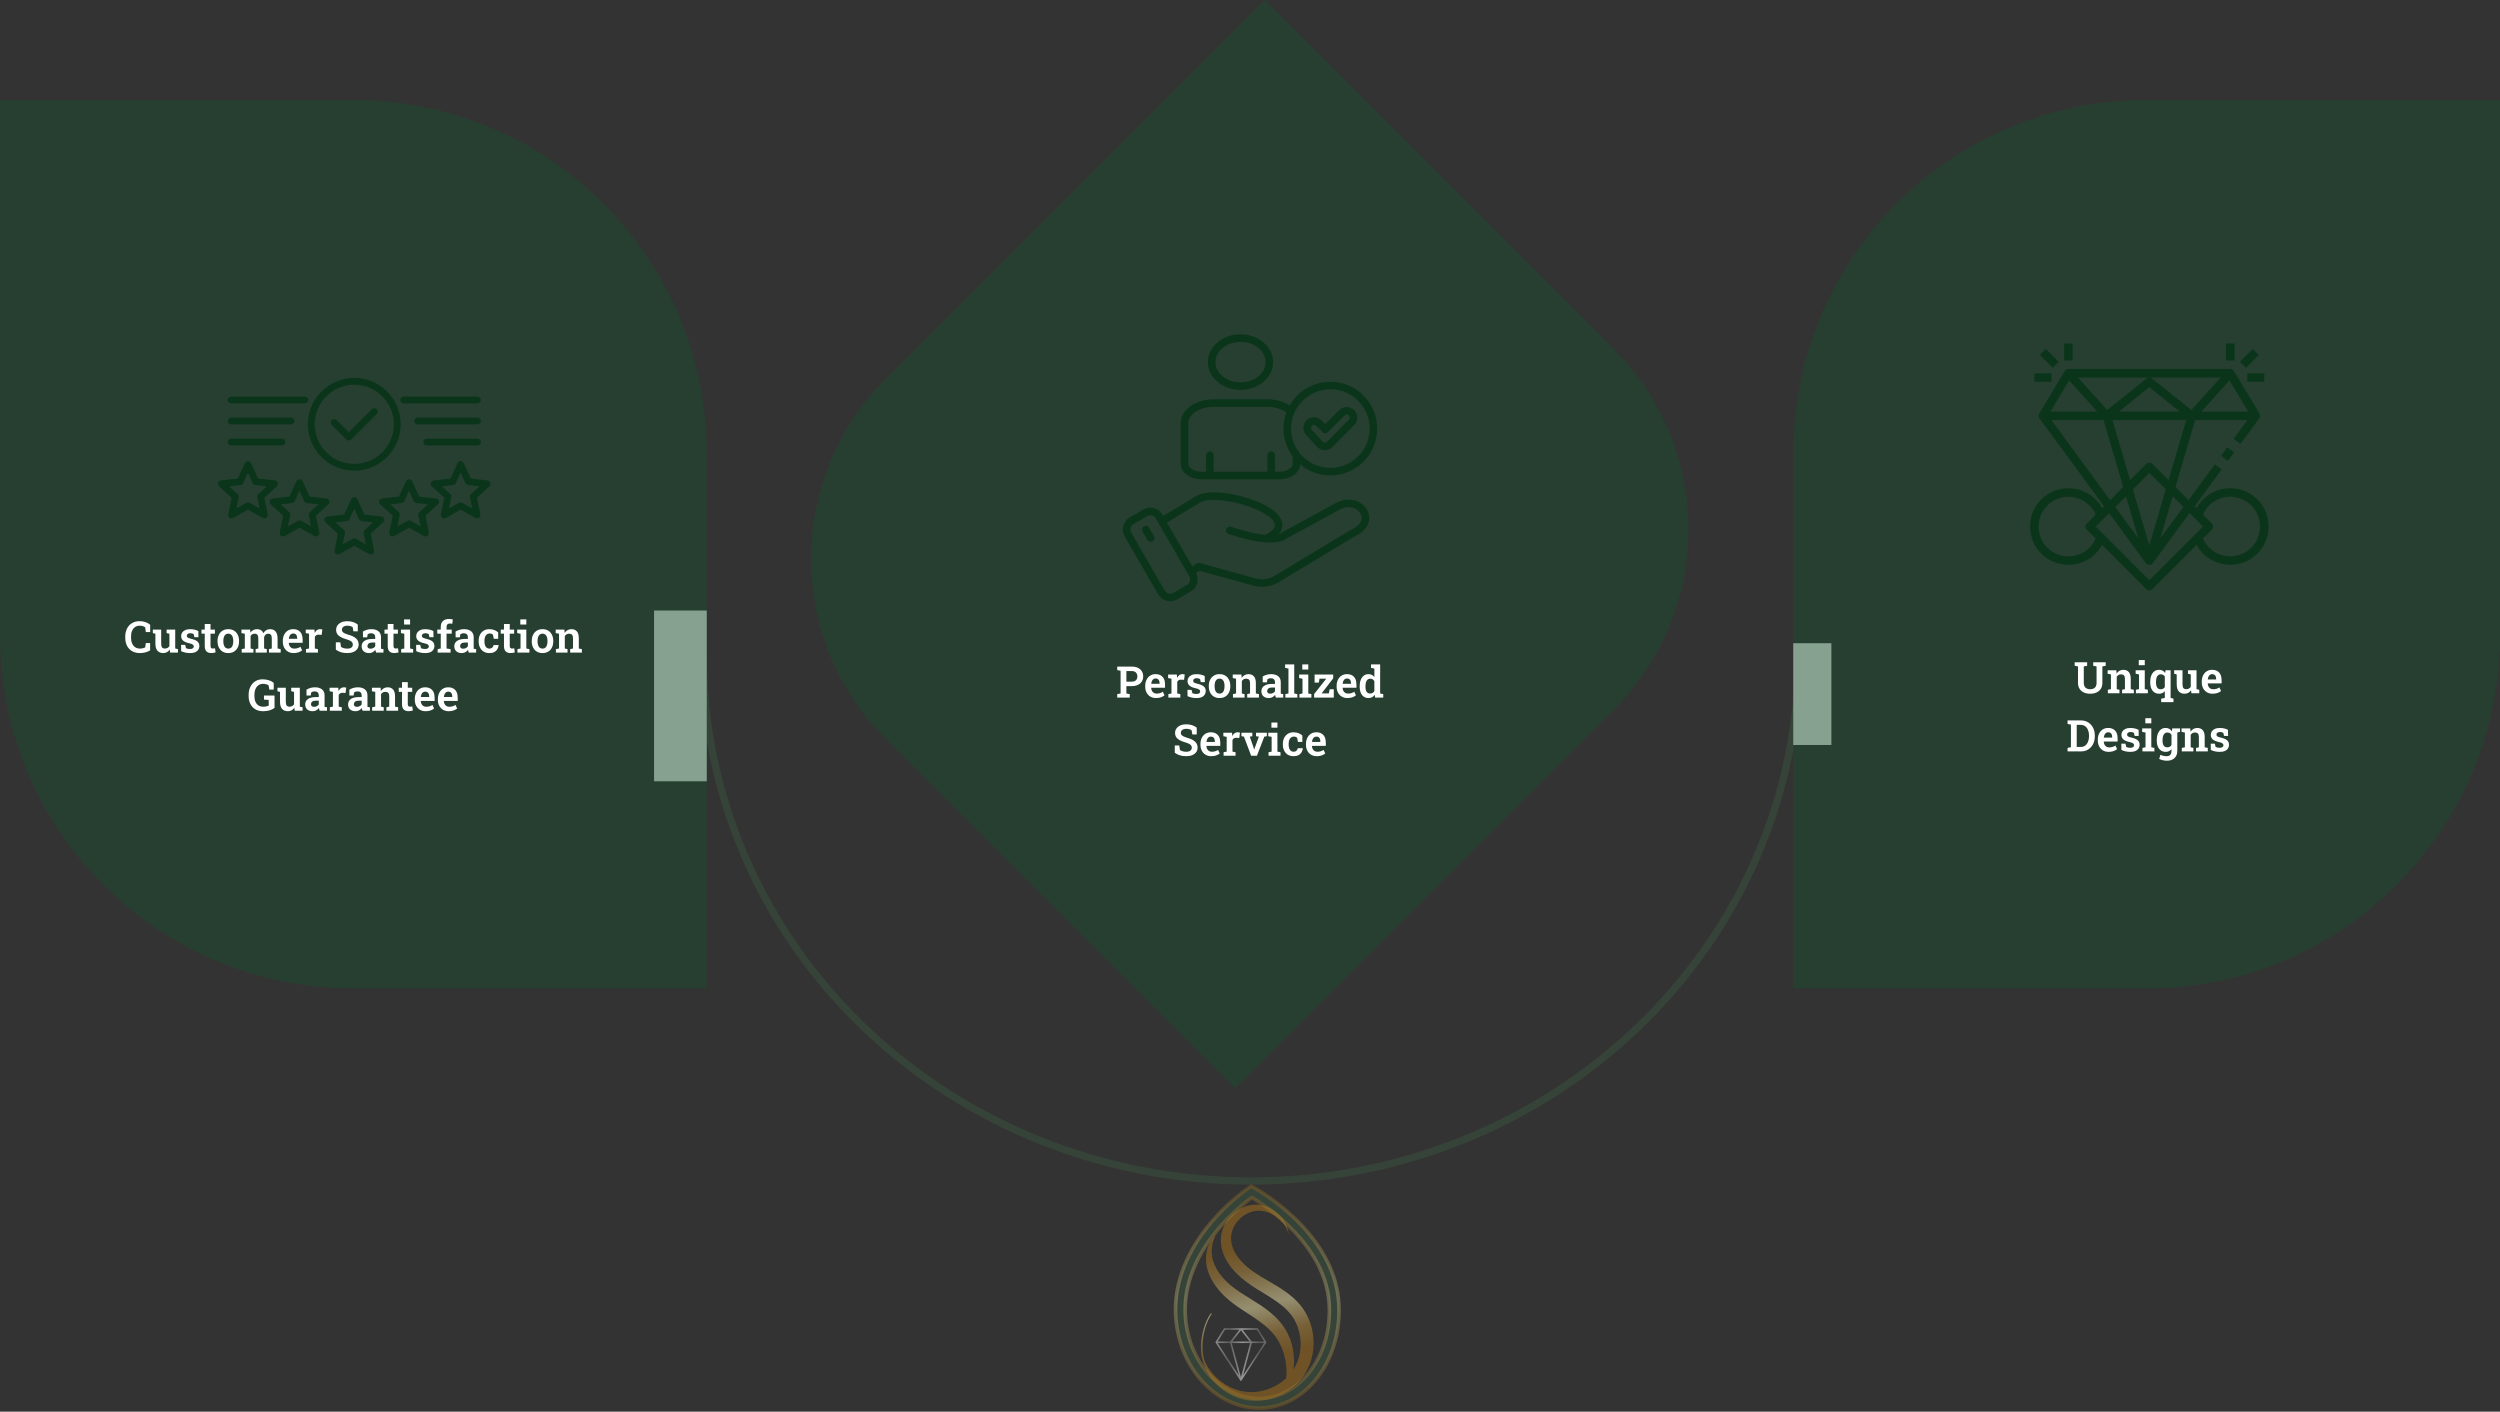 <svg xmlns="http://www.w3.org/2000/svg" width="1376" height="777" viewBox="0 0 1376 777" fill="none"><rect x="0" y="0" width="1376" height="777" fill="#333333" stroke="none"/><path d="M722.996 738.724C722.925 731.213 720.304 723.656 715.365 717.929C710.686 712.454 704.467 708.717 698.366 705.191C692.838 701.999 687.288 698.758 683.036 693.995C679.79 690.405 677.379 685.902 677.574 681.017C677.95 672.137 687.196 664.522 696.079 666.752C702.333 668.153 707.799 673.258 709.286 679.567C708.88 672.52 703.498 666.317 696.873 664.018C687.033 660.421 676.043 667.113 672.908 676.745C671.203 681.657 671.907 687.26 674.103 691.879C678.306 700.734 686.647 706.464 694.728 711.267C700.078 714.534 705.881 718.017 709.783 722.661C714.94 728.586 716.871 737.096 715.445 744.783C714.883 748.05 713.643 751.101 711.881 753.814C712.705 748.086 712.021 742.058 709.953 736.688C708.605 733.168 706.563 729.897 704.118 727.118C698.104 720.203 689.62 715.918 682.343 711.119C671.949 704.288 662.568 693.345 669.032 679.92C662.515 686.221 662.459 696.056 666.646 703.849C669.467 709.275 673.846 713.708 678.462 717.227C686.192 723.106 694.932 727.049 701.14 734.488C706.456 741.024 708.687 749.909 707.975 758.506C706.059 760.326 703.864 761.875 701.472 763.082C696.009 765.882 689.611 766.956 683.564 765.698C674.758 763.811 667.191 757.757 663.177 749.524C660.483 742.214 662.062 730.111 666.996 723.141L666.47 722.771C661.425 729.897 659.5 742.235 662.268 749.715L662.281 749.712C665.123 759.132 672.992 766.92 682.5 769.8C689.506 771.93 697.255 771.216 703.929 768.278C704.701 767.943 705.454 767.581 706.186 767.196C706.126 767.373 706.07 767.551 706.005 767.724C706.207 767.478 706.402 767.226 706.593 766.971C716.972 761.323 723.183 750.735 722.996 738.724Z" fill="url(#paint0_linear_1972_6)" fill-opacity="0.5"></path><path d="M696.977 738.933C696.981 738.924 696.983 738.913 696.985 738.905C696.987 738.896 696.989 738.885 696.992 738.877C696.994 738.868 696.996 738.857 696.996 738.849C696.998 738.838 696.998 738.829 697 738.818C697 738.81 697 738.799 697 738.79C697 738.78 697 738.771 697 738.76C697 738.752 696.998 738.741 696.998 738.732C696.996 738.721 696.996 738.713 696.994 738.702C696.992 738.693 696.989 738.682 696.987 738.674C696.985 738.663 696.981 738.654 696.979 738.644C696.977 738.635 696.972 738.626 696.968 738.618C696.964 738.609 696.96 738.598 696.955 738.59C696.953 738.585 696.951 738.581 696.949 738.577C696.947 738.572 696.943 738.568 696.941 738.564C696.938 738.56 696.936 738.555 696.932 738.549L692.385 731.238C692.304 731.109 692.164 731.031 692.015 731.031H673.982C673.832 731.031 673.692 731.109 673.613 731.238L669.066 738.549C669.064 738.553 669.062 738.557 669.059 738.562C669.057 738.566 669.053 738.57 669.051 738.575C669.049 738.579 669.047 738.583 669.045 738.588C669.04 738.596 669.036 738.607 669.032 738.616C669.028 738.624 669.025 738.633 669.021 738.644C669.019 738.652 669.015 738.663 669.013 738.672C669.011 738.68 669.008 738.691 669.006 738.7C669.004 738.711 669.002 738.719 669.002 738.73C669 738.741 669 738.749 669 738.76C669 738.771 669 738.78 669 738.79C669 738.801 669 738.81 669 738.821C669 738.831 669.002 738.84 669.004 738.851C669.006 738.859 669.006 738.87 669.008 738.879C669.011 738.89 669.013 738.898 669.015 738.907C669.017 738.915 669.021 738.926 669.023 738.935C669.028 738.943 669.03 738.954 669.034 738.963C669.038 738.972 669.042 738.982 669.047 738.991C669.049 738.995 669.049 738.997 669.051 739.002C669.053 739.008 669.057 739.013 669.062 739.017C669.064 739.021 669.068 739.028 669.07 739.032L682.634 759.835L682.636 759.837C682.64 759.841 682.642 759.846 682.647 759.852C682.655 759.865 682.666 759.878 682.676 759.889C682.681 759.895 682.687 759.9 682.691 759.904C682.702 759.915 682.712 759.926 682.725 759.934C682.729 759.938 682.734 759.943 682.74 759.945C682.757 759.958 682.774 759.969 682.793 759.979C682.795 759.982 682.799 759.982 682.802 759.984C682.819 759.992 682.833 759.999 682.85 760.005C682.857 760.008 682.863 760.01 682.869 760.012C682.884 760.016 682.897 760.02 682.912 760.023C682.918 760.025 682.927 760.025 682.933 760.027C682.952 760.029 682.971 760.031 682.99 760.031C682.993 760.031 682.995 760.031 682.997 760.031C683.005 760.031 683.012 760.029 683.02 760.029C683.022 760.029 683.022 760.029 683.024 760.029C683.033 760.029 683.041 760.031 683.052 760.031C683.245 760.031 683.421 759.902 683.474 759.703L683.493 759.634L696.928 739.03C696.932 739.025 696.934 739.019 696.936 739.015C696.938 739.01 696.943 739.004 696.947 739C696.949 738.995 696.951 738.993 696.951 738.989C696.955 738.98 696.96 738.969 696.964 738.961C696.97 738.952 696.975 738.941 696.977 738.933ZM695.771 738.339H688.941L683.935 731.918H691.778L695.771 738.339ZM678.233 738.339L683.029 732.19L687.824 738.339H678.233ZM688.098 739.228L683.029 758.004L677.959 739.228H688.098ZM674.227 731.918H682.123L677.117 738.339H670.233L674.227 731.918ZM677.051 739.228L681.855 757.024L670.252 739.228H677.051ZM684.238 756.886L689.006 739.228H695.75L684.238 756.886Z" fill="url(#paint1_linear_1972_6)" fill-opacity="0.5"></path><path opacity="0.3" d="M689.22 653.152L688.691 652.865L688.19 653.199L687.364 653.749C686.904 654.055 676.853 660.808 666.799 672.614C653.409 688.338 646.528 705.595 647.025 722.523C647.496 738.548 654.007 753.503 664.94 763.537L665.616 762.8L664.94 763.537C673.048 770.978 682.924 775.032 692.973 775.031C693.687 775.031 694.403 775.011 695.119 774.97L695.119 774.97C707.26 774.27 718.271 767.789 726.137 756.823L725.324 756.24L726.137 756.823C733.921 745.97 737.724 731.972 736.886 717.416C735.945 701.056 727.476 684.846 712.545 670.522C701.345 659.776 690.581 653.89 690.093 653.625L690.092 653.625L689.22 653.152ZM670.774 676.121C678.278 667.294 685.959 661.308 688.977 659.101C692.22 661.037 700.549 666.345 708.94 674.407C718.742 683.826 730.516 698.928 731.597 717.721C732.368 731.115 728.884 743.9 721.833 753.73C714.861 763.451 705.259 769.074 694.815 769.677C685.53 770.211 676.191 766.669 668.52 759.63L667.844 760.366L668.52 759.63C658.675 750.594 652.751 737.019 652.32 722.368C651.746 702.808 661.989 686.455 670.774 676.121Z" fill="#3E6A44" stroke="url(#paint2_linear_1972_6)" stroke-width="2"></path><path opacity="0.3" d="M387 360.531C387 398.561 394.803 436.215 409.962 471.345C425.12 506.475 447.336 538.389 475.336 565.267C503.337 592.146 536.574 613.463 573.147 628.005C609.721 642.547 648.918 650.031 688.5 650.031C728.082 650.031 767.279 642.547 803.853 628.005C840.426 613.463 873.663 592.146 901.663 565.267C929.664 538.389 951.88 506.475 967.038 471.345C982.197 436.215 990 398.561 990 360.531" stroke="#3E6A44" stroke-width="4"></path><path opacity="0.5" d="M696 0.031L888.333 192.364C943.006 247.038 943.006 335.681 888.333 390.354L679.737 598.951L487.404 406.618C432.73 351.944 432.73 263.301 487.404 208.628L696 0.031Z" fill="#1A4D2E"></path><path opacity="0.5" d="M987 249.531C987 142.112 1074.08 55.031 1181.5 55.031H1376V349.531C1376 456.951 1288.92 544.031 1181.5 544.031H987V249.531Z" fill="#1A4D2E"></path><rect x="987" y="354.031" width="21" height="56" fill="#87A191"></rect><path opacity="0.5" d="M0 55.031H194.5C301.919 55.031 389 142.112 389 249.531V544.031H194.5C87.081 544.031 0 456.951 0 349.531V55.031Z" fill="#1A4D2E"></path><rect x="360" y="336.031" width="29" height="94" fill="#87A191"></rect><path d="M77.008 359.452C75.336 359.452 73.894 359.101 72.684 358.397C71.481 357.694 70.555 356.706 69.906 355.433C69.258 354.151 68.934 352.651 68.934 350.933V350.429C68.934 348.772 69.25 347.304 69.883 346.022C70.516 344.741 71.422 343.733 72.602 342.999C73.781 342.265 75.188 341.897 76.82 341.897C77.969 341.897 79.039 342.065 80.031 342.401C81.023 342.729 81.898 343.214 82.656 343.854V347.886H80.254L79.926 345.272C79.668 345.085 79.383 344.925 79.07 344.792C78.766 344.659 78.43 344.558 78.062 344.487C77.703 344.417 77.312 344.382 76.891 344.382C75.891 344.382 75.035 344.632 74.324 345.132C73.613 345.624 73.066 346.319 72.684 347.218C72.309 348.116 72.121 349.179 72.121 350.405V350.933C72.121 352.175 72.32 353.249 72.719 354.155C73.117 355.062 73.684 355.761 74.418 356.253C75.16 356.737 76.043 356.979 77.066 356.979C77.574 356.979 78.078 356.925 78.578 356.815C79.078 356.698 79.523 356.546 79.914 356.358L80.254 353.956H82.633V357.952C81.977 358.382 81.164 358.741 80.195 359.03C79.227 359.312 78.164 359.452 77.008 359.452ZM89.84 359.452C88.488 359.452 87.43 359.026 86.664 358.175C85.906 357.315 85.527 355.983 85.527 354.179V348.812L84.121 348.46V346.526H85.527H88.715V354.202C88.715 355.202 88.879 355.913 89.207 356.335C89.543 356.749 90.055 356.956 90.742 356.956C91.312 356.956 91.809 356.843 92.231 356.616C92.652 356.39 92.992 356.065 93.25 355.644V348.812L91.703 348.46V346.526H93.25H96.438V356.933L97.949 357.284V359.206H93.625L93.414 357.542C93.016 358.159 92.512 358.632 91.902 358.96C91.301 359.288 90.613 359.452 89.84 359.452ZM104.652 359.452C103.723 359.452 102.855 359.366 102.051 359.194C101.254 359.015 100.473 358.753 99.707 358.409L99.672 354.94H101.922L102.367 356.769C102.672 356.909 102.992 357.019 103.328 357.097C103.664 357.175 104.043 357.214 104.465 357.214C105.27 357.214 105.836 357.081 106.164 356.815C106.5 356.542 106.668 356.202 106.668 355.796C106.668 355.405 106.492 355.069 106.141 354.788C105.789 354.499 105.109 354.249 104.102 354.038C102.594 353.718 101.484 353.237 100.773 352.597C100.062 351.948 99.707 351.12 99.707 350.112C99.707 349.409 99.887 348.772 100.246 348.202C100.613 347.632 101.16 347.175 101.887 346.831C102.613 346.479 103.523 346.304 104.617 346.304C105.578 346.304 106.441 346.401 107.207 346.597C107.98 346.792 108.633 347.042 109.164 347.347L109.223 350.698H106.984L106.621 349.034C106.395 348.87 106.129 348.745 105.824 348.659C105.52 348.565 105.176 348.519 104.793 348.519C104.168 348.519 103.68 348.651 103.328 348.917C102.984 349.183 102.812 349.519 102.812 349.925C102.812 350.159 102.871 350.374 102.988 350.569C103.105 350.765 103.332 350.948 103.668 351.12C104.012 351.284 104.512 351.44 105.168 351.589C106.777 351.956 107.938 352.444 108.648 353.054C109.367 353.663 109.727 354.491 109.727 355.538C109.727 356.694 109.305 357.636 108.461 358.362C107.625 359.089 106.355 359.452 104.652 359.452ZM116.242 359.44C115.117 359.44 114.242 359.128 113.617 358.503C113 357.87 112.691 356.87 112.691 355.503V348.788H110.898V346.526H112.691V343.433H115.867V346.526H118.293V348.788H115.867V355.503C115.867 356.019 115.977 356.39 116.195 356.616C116.414 356.843 116.707 356.956 117.074 356.956C117.277 356.956 117.5 356.94 117.742 356.909C117.984 356.878 118.188 356.847 118.352 356.815L118.656 359.077C118.305 359.179 117.914 359.265 117.484 359.335C117.062 359.405 116.648 359.44 116.242 359.44ZM125.676 359.452C124.434 359.452 123.371 359.179 122.488 358.632C121.605 358.085 120.926 357.327 120.449 356.358C119.973 355.382 119.734 354.261 119.734 352.995V352.749C119.734 351.491 119.973 350.378 120.449 349.409C120.926 348.44 121.605 347.679 122.488 347.124C123.371 346.569 124.426 346.292 125.652 346.292C126.887 346.292 127.945 346.569 128.828 347.124C129.711 347.671 130.387 348.429 130.855 349.397C131.332 350.366 131.57 351.483 131.57 352.749V352.995C131.57 354.261 131.332 355.382 130.855 356.358C130.387 357.327 129.711 358.085 128.828 358.632C127.945 359.179 126.895 359.452 125.676 359.452ZM125.676 357.003C126.293 357.003 126.801 356.835 127.199 356.499C127.605 356.163 127.906 355.694 128.102 355.093C128.297 354.483 128.395 353.784 128.395 352.995V352.749C128.395 351.968 128.297 351.276 128.102 350.675C127.906 350.073 127.605 349.604 127.199 349.269C126.793 348.925 126.277 348.753 125.652 348.753C125.027 348.753 124.512 348.925 124.105 349.269C123.707 349.604 123.41 350.073 123.215 350.675C123.02 351.276 122.922 351.968 122.922 352.749V352.995C122.922 353.792 123.02 354.491 123.215 355.093C123.41 355.694 123.711 356.163 124.117 356.499C124.523 356.835 125.043 357.003 125.676 357.003ZM133.035 359.206V357.284L134.746 356.933V348.812L132.906 348.46V346.526H137.688L137.828 348.19C138.242 347.589 138.758 347.124 139.375 346.796C139.992 346.46 140.707 346.292 141.52 346.292C142.34 346.292 143.043 346.476 143.629 346.843C144.215 347.21 144.656 347.761 144.953 348.495C145.344 347.808 145.855 347.269 146.488 346.878C147.121 346.487 147.859 346.292 148.703 346.292C149.969 346.292 150.965 346.722 151.691 347.581C152.418 348.44 152.781 349.745 152.781 351.495V356.933L154.492 357.284V359.206H148.023V357.284L149.594 356.933V351.483C149.594 350.476 149.426 349.776 149.09 349.386C148.762 348.987 148.273 348.788 147.625 348.788C147.039 348.788 146.551 348.968 146.16 349.327C145.77 349.687 145.5 350.147 145.352 350.71V356.933L146.84 357.284V359.206H140.688V357.284L142.176 356.933V351.483C142.176 350.515 142.008 349.823 141.672 349.409C141.336 348.995 140.844 348.788 140.195 348.788C139.664 348.788 139.211 348.897 138.836 349.116C138.461 349.327 138.156 349.632 137.922 350.03V356.933L139.492 357.284V359.206H133.035ZM161.629 359.452C160.426 359.452 159.375 359.187 158.477 358.655C157.586 358.116 156.895 357.378 156.402 356.44C155.91 355.495 155.664 354.417 155.664 353.206V352.726C155.664 351.483 155.898 350.378 156.367 349.409C156.844 348.433 157.508 347.671 158.359 347.124C159.211 346.569 160.195 346.292 161.312 346.292C162.461 346.292 163.426 346.522 164.207 346.983C164.988 347.437 165.578 348.089 165.977 348.94C166.375 349.792 166.574 350.815 166.574 352.011V353.78H158.969L158.945 353.851C158.977 354.46 159.113 355.003 159.355 355.479C159.598 355.948 159.938 356.319 160.375 356.593C160.812 356.866 161.344 357.003 161.969 357.003C162.633 357.003 163.238 356.917 163.785 356.745C164.34 356.573 164.867 356.319 165.367 355.983L166.281 357.964C165.773 358.386 165.129 358.741 164.348 359.03C163.566 359.312 162.66 359.452 161.629 359.452ZM159.004 351.612H163.574V351.308C163.574 350.776 163.496 350.315 163.34 349.925C163.184 349.526 162.941 349.218 162.613 348.999C162.293 348.78 161.875 348.671 161.359 348.671C160.891 348.671 160.488 348.8 160.152 349.058C159.816 349.308 159.551 349.651 159.355 350.089C159.16 350.519 159.031 351.007 158.969 351.554L159.004 351.612ZM168.402 359.206V357.284L170.102 356.933V348.812L168.273 348.46V346.526H173.055L173.195 348.108L173.219 348.378C173.539 347.698 173.938 347.183 174.414 346.831C174.891 346.472 175.453 346.292 176.102 346.292C176.312 346.292 176.539 346.312 176.781 346.351C177.031 346.382 177.242 346.425 177.414 346.479L177.051 349.421L175.375 349.327C174.867 349.304 174.449 349.397 174.121 349.608C173.801 349.819 173.523 350.12 173.289 350.511V356.933L174.988 357.284V359.206H168.402ZM191.172 359.452C189.961 359.452 188.844 359.312 187.82 359.03C186.805 358.741 185.812 358.257 184.844 357.577V353.546H187.305L187.68 356.03C188.062 356.327 188.559 356.565 189.168 356.745C189.785 356.925 190.453 357.015 191.172 357.015C191.828 357.015 192.379 356.925 192.824 356.745C193.277 356.558 193.621 356.296 193.855 355.96C194.09 355.616 194.207 355.218 194.207 354.765C194.207 354.327 194.102 353.944 193.891 353.616C193.68 353.28 193.332 352.979 192.848 352.714C192.371 352.44 191.723 352.183 190.902 351.94C189.59 351.573 188.496 351.155 187.621 350.687C186.746 350.218 186.09 349.655 185.652 348.999C185.223 348.335 185.008 347.546 185.008 346.632C185.008 345.718 185.258 344.909 185.758 344.206C186.266 343.495 186.965 342.937 187.855 342.53C188.754 342.124 189.785 341.917 190.949 341.909C192.246 341.894 193.391 342.054 194.383 342.39C195.375 342.726 196.223 343.179 196.926 343.749V347.499H194.523L194.09 345.144C193.777 344.933 193.367 344.753 192.859 344.604C192.352 344.456 191.766 344.382 191.102 344.382C190.531 344.382 190.027 344.472 189.59 344.651C189.152 344.823 188.809 345.077 188.559 345.413C188.309 345.749 188.184 346.151 188.184 346.62C188.184 347.026 188.293 347.382 188.512 347.687C188.73 347.991 189.098 348.272 189.613 348.53C190.129 348.788 190.828 349.054 191.711 349.327C193.578 349.835 194.992 350.522 195.953 351.39C196.922 352.249 197.406 353.366 197.406 354.741C197.406 355.694 197.145 356.526 196.621 357.237C196.105 357.94 195.379 358.487 194.441 358.878C193.512 359.261 192.422 359.452 191.172 359.452ZM203.148 359.452C201.875 359.452 200.871 359.12 200.137 358.456C199.41 357.784 199.047 356.866 199.047 355.702C199.047 354.905 199.262 354.206 199.691 353.604C200.129 352.995 200.77 352.522 201.613 352.187C202.465 351.843 203.5 351.671 204.719 351.671H206.523V350.675C206.523 350.034 206.332 349.519 205.949 349.128C205.574 348.737 205.02 348.542 204.285 348.542C203.887 348.542 203.527 348.593 203.207 348.694C202.895 348.788 202.613 348.925 202.363 349.104L202.094 350.804H199.773L199.75 347.593C200.391 347.202 201.094 346.89 201.859 346.655C202.633 346.413 203.492 346.292 204.438 346.292C206.07 346.292 207.355 346.675 208.293 347.44C209.238 348.198 209.711 349.288 209.711 350.71V356.112C209.711 356.284 209.711 356.452 209.711 356.616C209.719 356.78 209.734 356.94 209.758 357.097L211.059 357.284V359.206H207.016C206.93 358.964 206.848 358.718 206.77 358.468C206.699 358.21 206.648 357.952 206.617 357.694C206.203 358.218 205.707 358.644 205.129 358.972C204.559 359.292 203.898 359.452 203.148 359.452ZM203.934 357.05C204.473 357.05 204.977 356.925 205.445 356.675C205.922 356.425 206.281 356.108 206.523 355.726V353.663H204.707C203.887 353.663 203.266 353.854 202.844 354.237C202.43 354.612 202.223 355.058 202.223 355.573C202.223 356.042 202.371 356.405 202.668 356.663C202.965 356.921 203.387 357.05 203.934 357.05ZM216.953 359.44C215.828 359.44 214.953 359.128 214.328 358.503C213.711 357.87 213.402 356.87 213.402 355.503V348.788H211.609V346.526H213.402V343.433H216.578V346.526H219.004V348.788H216.578V355.503C216.578 356.019 216.688 356.39 216.906 356.616C217.125 356.843 217.418 356.956 217.785 356.956C217.988 356.956 218.211 356.94 218.453 356.909C218.695 356.878 218.898 356.847 219.062 356.815L219.367 359.077C219.016 359.179 218.625 359.265 218.195 359.335C217.773 359.405 217.359 359.44 216.953 359.44ZM220.82 359.206V357.284L222.52 356.933V348.812L220.68 348.46V346.526H225.707V356.933L227.406 357.284V359.206H220.82ZM222.402 343.749V340.925H225.707V343.749H222.402ZM234.027 359.452C233.098 359.452 232.23 359.366 231.426 359.194C230.629 359.015 229.848 358.753 229.082 358.409L229.047 354.94H231.297L231.742 356.769C232.047 356.909 232.367 357.019 232.703 357.097C233.039 357.175 233.418 357.214 233.84 357.214C234.645 357.214 235.211 357.081 235.539 356.815C235.875 356.542 236.043 356.202 236.043 355.796C236.043 355.405 235.867 355.069 235.516 354.788C235.164 354.499 234.484 354.249 233.477 354.038C231.969 353.718 230.859 353.237 230.148 352.597C229.438 351.948 229.082 351.12 229.082 350.112C229.082 349.409 229.262 348.772 229.621 348.202C229.988 347.632 230.535 347.175 231.262 346.831C231.988 346.479 232.898 346.304 233.992 346.304C234.953 346.304 235.816 346.401 236.582 346.597C237.355 346.792 238.008 347.042 238.539 347.347L238.598 350.698H236.359L235.996 349.034C235.77 348.87 235.504 348.745 235.199 348.659C234.895 348.565 234.551 348.519 234.168 348.519C233.543 348.519 233.055 348.651 232.703 348.917C232.359 349.183 232.188 349.519 232.188 349.925C232.188 350.159 232.246 350.374 232.363 350.569C232.48 350.765 232.707 350.948 233.043 351.12C233.387 351.284 233.887 351.44 234.543 351.589C236.152 351.956 237.312 352.444 238.023 353.054C238.742 353.663 239.102 354.491 239.102 355.538C239.102 356.694 238.68 357.636 237.836 358.362C237 359.089 235.73 359.452 234.027 359.452ZM240.883 359.206V357.284L242.594 356.933V348.788H240.684V346.526H242.594V345.085C242.594 343.671 242.988 342.585 243.777 341.827C244.574 341.062 245.688 340.679 247.117 340.679C247.453 340.679 247.812 340.706 248.195 340.761C248.586 340.815 248.93 340.882 249.227 340.96L248.934 343.339C248.762 343.292 248.555 343.257 248.312 343.233C248.07 343.202 247.828 343.187 247.586 343.187C246.977 343.187 246.523 343.351 246.227 343.679C245.93 343.999 245.781 344.468 245.781 345.085V346.526H248.629V348.788H245.781V356.933L248.008 357.284V359.206H240.883ZM254.148 359.452C252.875 359.452 251.871 359.12 251.137 358.456C250.41 357.784 250.047 356.866 250.047 355.702C250.047 354.905 250.262 354.206 250.691 353.604C251.129 352.995 251.77 352.522 252.613 352.187C253.465 351.843 254.5 351.671 255.719 351.671H257.523V350.675C257.523 350.034 257.332 349.519 256.949 349.128C256.574 348.737 256.02 348.542 255.285 348.542C254.887 348.542 254.527 348.593 254.207 348.694C253.895 348.788 253.613 348.925 253.363 349.104L253.094 350.804H250.773L250.75 347.593C251.391 347.202 252.094 346.89 252.859 346.655C253.633 346.413 254.492 346.292 255.438 346.292C257.07 346.292 258.355 346.675 259.293 347.44C260.238 348.198 260.711 349.288 260.711 350.71V356.112C260.711 356.284 260.711 356.452 260.711 356.616C260.719 356.78 260.734 356.94 260.758 357.097L262.059 357.284V359.206H258.016C257.93 358.964 257.848 358.718 257.77 358.468C257.699 358.21 257.648 357.952 257.617 357.694C257.203 358.218 256.707 358.644 256.129 358.972C255.559 359.292 254.898 359.452 254.148 359.452ZM254.934 357.05C255.473 357.05 255.977 356.925 256.445 356.675C256.922 356.425 257.281 356.108 257.523 355.726V353.663H255.707C254.887 353.663 254.266 353.854 253.844 354.237C253.43 354.612 253.223 355.058 253.223 355.573C253.223 356.042 253.371 356.405 253.668 356.663C253.965 356.921 254.387 357.05 254.934 357.05ZM269.324 359.452C268.121 359.452 267.078 359.183 266.195 358.644C265.32 358.097 264.645 357.343 264.168 356.382C263.691 355.421 263.453 354.315 263.453 353.065V352.679C263.453 351.444 263.691 350.347 264.168 349.386C264.652 348.425 265.332 347.671 266.207 347.124C267.082 346.569 268.113 346.292 269.301 346.292C270.418 346.292 271.383 346.468 272.195 346.819C273.016 347.171 273.68 347.593 274.188 348.085V351.601H271.773L271.328 349.339C271.125 349.136 270.867 348.972 270.555 348.847C270.242 348.722 269.91 348.659 269.559 348.659C268.926 348.659 268.391 348.827 267.953 349.163C267.523 349.491 267.195 349.956 266.969 350.558C266.75 351.151 266.641 351.858 266.641 352.679V353.065C266.641 353.948 266.758 354.683 266.992 355.269C267.227 355.847 267.547 356.28 267.953 356.569C268.367 356.858 268.828 357.003 269.336 357.003C269.977 357.003 270.496 356.835 270.895 356.499C271.293 356.155 271.559 355.675 271.691 355.058H274.422L274.457 355.128C274.348 355.987 274.094 356.745 273.695 357.401C273.305 358.05 272.75 358.554 272.031 358.913C271.32 359.272 270.418 359.452 269.324 359.452ZM280.938 359.44C279.812 359.44 278.938 359.128 278.312 358.503C277.695 357.87 277.387 356.87 277.387 355.503V348.788H275.594V346.526H277.387V343.433H280.562V346.526H282.988V348.788H280.562V355.503C280.562 356.019 280.672 356.39 280.891 356.616C281.109 356.843 281.402 356.956 281.77 356.956C281.973 356.956 282.195 356.94 282.438 356.909C282.68 356.878 282.883 356.847 283.047 356.815L283.352 359.077C283 359.179 282.609 359.265 282.18 359.335C281.758 359.405 281.344 359.44 280.938 359.44ZM284.805 359.206V357.284L286.504 356.933V348.812L284.664 348.46V346.526H289.691V356.933L291.391 357.284V359.206H284.805ZM286.387 343.749V340.925H289.691V343.749H286.387ZM298.621 359.452C297.379 359.452 296.316 359.179 295.434 358.632C294.551 358.085 293.871 357.327 293.395 356.358C292.918 355.382 292.68 354.261 292.68 352.995V352.749C292.68 351.491 292.918 350.378 293.395 349.409C293.871 348.44 294.551 347.679 295.434 347.124C296.316 346.569 297.371 346.292 298.598 346.292C299.832 346.292 300.891 346.569 301.773 347.124C302.656 347.671 303.332 348.429 303.801 349.397C304.277 350.366 304.516 351.483 304.516 352.749V352.995C304.516 354.261 304.277 355.382 303.801 356.358C303.332 357.327 302.656 358.085 301.773 358.632C300.891 359.179 299.84 359.452 298.621 359.452ZM298.621 357.003C299.238 357.003 299.746 356.835 300.145 356.499C300.551 356.163 300.852 355.694 301.047 355.093C301.242 354.483 301.34 353.784 301.34 352.995V352.749C301.34 351.968 301.242 351.276 301.047 350.675C300.852 350.073 300.551 349.604 300.145 349.269C299.738 348.925 299.223 348.753 298.598 348.753C297.973 348.753 297.457 348.925 297.051 349.269C296.652 349.604 296.355 350.073 296.16 350.675C295.965 351.276 295.867 351.968 295.867 352.749V352.995C295.867 353.792 295.965 354.491 296.16 355.093C296.355 355.694 296.656 356.163 297.062 356.499C297.469 356.835 297.988 357.003 298.621 357.003ZM305.98 359.206V357.284L307.68 356.933V348.812L305.852 348.46V346.526H310.633L310.785 348.354C311.207 347.706 311.73 347.202 312.355 346.843C312.988 346.476 313.703 346.292 314.5 346.292C315.773 346.292 316.77 346.694 317.488 347.499C318.215 348.296 318.578 349.55 318.578 351.261V356.933L320.277 357.284V359.206H313.82V357.284L315.379 356.933V351.284C315.379 350.378 315.199 349.737 314.84 349.362C314.48 348.979 313.945 348.788 313.234 348.788C312.703 348.788 312.238 348.905 311.84 349.14C311.449 349.366 311.125 349.69 310.867 350.112V356.933L312.367 357.284V359.206H305.98ZM144.812 391.452C143.141 391.452 141.711 391.097 140.523 390.386C139.336 389.675 138.426 388.69 137.793 387.433C137.16 386.175 136.844 384.714 136.844 383.05V382.534C136.844 380.823 137.16 379.323 137.793 378.034C138.426 376.737 139.312 375.726 140.453 374.999C141.602 374.265 142.949 373.897 144.496 373.897C145.746 373.897 146.891 374.062 147.93 374.39C148.977 374.718 149.887 375.202 150.66 375.843V379.558H148.258L147.824 377.226C147.504 376.968 147.082 376.765 146.559 376.616C146.035 376.46 145.43 376.382 144.742 376.382C143.789 376.382 142.957 376.64 142.246 377.155C141.535 377.663 140.984 378.378 140.594 379.3C140.211 380.222 140.02 381.292 140.02 382.511V383.05C140.02 384.253 140.207 385.3 140.582 386.19C140.965 387.073 141.516 387.761 142.234 388.253C142.961 388.737 143.848 388.979 144.895 388.979C145.535 388.979 146.109 388.921 146.617 388.804C147.133 388.687 147.562 388.542 147.906 388.37V385.241L145.293 385.065V382.804H151.105V389.647C150.402 390.171 149.531 390.604 148.492 390.948C147.461 391.284 146.234 391.452 144.812 391.452ZM158.43 391.452C157.078 391.452 156.02 391.026 155.254 390.175C154.496 389.315 154.117 387.983 154.117 386.179V380.812L152.711 380.46V378.526H154.117H157.305V386.202C157.305 387.202 157.469 387.913 157.797 388.335C158.133 388.749 158.645 388.956 159.332 388.956C159.902 388.956 160.398 388.843 160.82 388.616C161.242 388.39 161.582 388.065 161.84 387.644V380.812L160.293 380.46V378.526H161.84H165.027V388.933L166.539 389.284V391.206H162.215L162.004 389.542C161.605 390.159 161.102 390.632 160.492 390.96C159.891 391.288 159.203 391.452 158.43 391.452ZM172.082 391.452C170.809 391.452 169.805 391.12 169.07 390.456C168.344 389.784 167.98 388.866 167.98 387.702C167.98 386.905 168.195 386.206 168.625 385.604C169.062 384.995 169.703 384.522 170.547 384.187C171.398 383.843 172.434 383.671 173.652 383.671H175.457V382.675C175.457 382.034 175.266 381.519 174.883 381.128C174.508 380.737 173.953 380.542 173.219 380.542C172.82 380.542 172.461 380.593 172.141 380.694C171.828 380.788 171.547 380.925 171.297 381.104L171.027 382.804H168.707L168.684 379.593C169.324 379.202 170.027 378.89 170.793 378.655C171.566 378.413 172.426 378.292 173.371 378.292C175.004 378.292 176.289 378.675 177.227 379.44C178.172 380.198 178.645 381.288 178.645 382.71V388.112C178.645 388.284 178.645 388.452 178.645 388.616C178.652 388.78 178.668 388.94 178.691 389.097L179.992 389.284V391.206H175.949C175.863 390.964 175.781 390.718 175.703 390.468C175.633 390.21 175.582 389.952 175.551 389.694C175.137 390.218 174.641 390.644 174.062 390.972C173.492 391.292 172.832 391.452 172.082 391.452ZM172.867 389.05C173.406 389.05 173.91 388.925 174.379 388.675C174.855 388.425 175.215 388.108 175.457 387.726V385.663H173.641C172.82 385.663 172.199 385.854 171.777 386.237C171.363 386.612 171.156 387.058 171.156 387.573C171.156 388.042 171.305 388.405 171.602 388.663C171.898 388.921 172.32 389.05 172.867 389.05ZM181.539 391.206V389.284L183.238 388.933V380.812L181.41 380.46V378.526H186.191L186.332 380.108L186.355 380.378C186.676 379.698 187.074 379.183 187.551 378.831C188.027 378.472 188.59 378.292 189.238 378.292C189.449 378.292 189.676 378.312 189.918 378.351C190.168 378.382 190.379 378.425 190.551 378.479L190.188 381.421L188.512 381.327C188.004 381.304 187.586 381.397 187.258 381.608C186.938 381.819 186.66 382.12 186.426 382.511V388.933L188.125 389.284V391.206H181.539ZM195.684 391.452C194.41 391.452 193.406 391.12 192.672 390.456C191.945 389.784 191.582 388.866 191.582 387.702C191.582 386.905 191.797 386.206 192.227 385.604C192.664 384.995 193.305 384.522 194.148 384.187C195 383.843 196.035 383.671 197.254 383.671H199.059V382.675C199.059 382.034 198.867 381.519 198.484 381.128C198.109 380.737 197.555 380.542 196.82 380.542C196.422 380.542 196.062 380.593 195.742 380.694C195.43 380.788 195.148 380.925 194.898 381.104L194.629 382.804H192.309L192.285 379.593C192.926 379.202 193.629 378.89 194.395 378.655C195.168 378.413 196.027 378.292 196.973 378.292C198.605 378.292 199.891 378.675 200.828 379.44C201.773 380.198 202.246 381.288 202.246 382.71V388.112C202.246 388.284 202.246 388.452 202.246 388.616C202.254 388.78 202.27 388.94 202.293 389.097L203.594 389.284V391.206H199.551C199.465 390.964 199.383 390.718 199.305 390.468C199.234 390.21 199.184 389.952 199.152 389.694C198.738 390.218 198.242 390.644 197.664 390.972C197.094 391.292 196.434 391.452 195.684 391.452ZM196.469 389.05C197.008 389.05 197.512 388.925 197.98 388.675C198.457 388.425 198.816 388.108 199.059 387.726V385.663H197.242C196.422 385.663 195.801 385.854 195.379 386.237C194.965 386.612 194.758 387.058 194.758 387.573C194.758 388.042 194.906 388.405 195.203 388.663C195.5 388.921 195.922 389.05 196.469 389.05ZM204.836 391.206V389.284L206.535 388.933V380.812L204.707 380.46V378.526H209.488L209.641 380.354C210.062 379.706 210.586 379.202 211.211 378.843C211.844 378.476 212.559 378.292 213.355 378.292C214.629 378.292 215.625 378.694 216.344 379.499C217.07 380.296 217.434 381.55 217.434 383.261V388.933L219.133 389.284V391.206H212.676V389.284L214.234 388.933V383.284C214.234 382.378 214.055 381.737 213.695 381.362C213.336 380.979 212.801 380.788 212.09 380.788C211.559 380.788 211.094 380.905 210.695 381.14C210.305 381.366 209.98 381.69 209.723 382.112V388.933L211.223 389.284V391.206H204.836ZM224.816 391.44C223.691 391.44 222.816 391.128 222.191 390.503C221.574 389.87 221.266 388.87 221.266 387.503V380.788H219.473V378.526H221.266V375.433H224.441V378.526H226.867V380.788H224.441V387.503C224.441 388.019 224.551 388.39 224.77 388.616C224.988 388.843 225.281 388.956 225.648 388.956C225.852 388.956 226.074 388.94 226.316 388.909C226.559 388.878 226.762 388.847 226.926 388.815L227.23 391.077C226.879 391.179 226.488 391.265 226.059 391.335C225.637 391.405 225.223 391.44 224.816 391.44ZM234.273 391.452C233.07 391.452 232.02 391.187 231.121 390.655C230.23 390.116 229.539 389.378 229.047 388.44C228.555 387.495 228.309 386.417 228.309 385.206V384.726C228.309 383.483 228.543 382.378 229.012 381.409C229.488 380.433 230.152 379.671 231.004 379.124C231.855 378.569 232.84 378.292 233.957 378.292C235.105 378.292 236.07 378.522 236.852 378.983C237.633 379.437 238.223 380.089 238.621 380.94C239.02 381.792 239.219 382.815 239.219 384.011V385.78H231.613L231.59 385.851C231.621 386.46 231.758 387.003 232 387.479C232.242 387.948 232.582 388.319 233.02 388.593C233.457 388.866 233.988 389.003 234.613 389.003C235.277 389.003 235.883 388.917 236.43 388.745C236.984 388.573 237.512 388.319 238.012 387.983L238.926 389.964C238.418 390.386 237.773 390.741 236.992 391.03C236.211 391.312 235.305 391.452 234.273 391.452ZM231.648 383.612H236.219V383.308C236.219 382.776 236.141 382.315 235.984 381.925C235.828 381.526 235.586 381.218 235.258 380.999C234.938 380.78 234.52 380.671 234.004 380.671C233.535 380.671 233.133 380.8 232.797 381.058C232.461 381.308 232.195 381.651 232 382.089C231.805 382.519 231.676 383.007 231.613 383.554L231.648 383.612ZM246.977 391.452C245.773 391.452 244.723 391.187 243.824 390.655C242.934 390.116 242.242 389.378 241.75 388.44C241.258 387.495 241.012 386.417 241.012 385.206V384.726C241.012 383.483 241.246 382.378 241.715 381.409C242.191 380.433 242.855 379.671 243.707 379.124C244.559 378.569 245.543 378.292 246.66 378.292C247.809 378.292 248.773 378.522 249.555 378.983C250.336 379.437 250.926 380.089 251.324 380.94C251.723 381.792 251.922 382.815 251.922 384.011V385.78H244.316L244.293 385.851C244.324 386.46 244.461 387.003 244.703 387.479C244.945 387.948 245.285 388.319 245.723 388.593C246.16 388.866 246.691 389.003 247.316 389.003C247.98 389.003 248.586 388.917 249.133 388.745C249.688 388.573 250.215 388.319 250.715 387.983L251.629 389.964C251.121 390.386 250.477 390.741 249.695 391.03C248.914 391.312 248.008 391.452 246.977 391.452ZM244.352 383.612H248.922V383.308C248.922 382.776 248.844 382.315 248.688 381.925C248.531 381.526 248.289 381.218 247.961 380.999C247.641 380.78 247.223 380.671 246.707 380.671C246.238 380.671 245.836 380.8 245.5 381.058C245.164 381.308 244.898 381.651 244.703 382.089C244.508 382.519 244.379 383.007 244.316 383.554L244.352 383.612Z" fill="white"></path><path d="M195.001 259.062C209.079 259.062 220.531 247.609 220.531 233.531C220.531 219.452 209.079 208 195.001 208C180.922 208 169.47 219.452 169.47 233.531C169.47 247.609 180.922 259.062 195.001 259.062ZM195.001 211.734C207.019 211.734 216.797 221.512 216.797 233.531C216.797 245.549 207.019 255.327 195.001 255.327C182.982 255.327 173.204 245.549 173.204 233.531C173.204 221.512 182.982 211.734 195.001 211.734ZM182.593 233.861C181.865 233.132 181.865 231.95 182.593 231.219C183.321 230.49 184.504 230.49 185.235 231.219L191.966 237.95L204.769 225.147C205.497 224.419 206.68 224.419 207.411 225.147C208.14 225.875 208.14 227.058 207.411 227.789L193.289 241.911C192.925 242.275 192.446 242.459 191.97 242.459C191.493 242.459 191.014 242.275 190.65 241.911L182.593 233.861ZM125.357 220.155C125.357 219.125 126.195 218.288 127.225 218.288H167.808C168.838 218.288 169.675 219.125 169.675 220.155C169.675 221.186 168.838 222.023 167.808 222.023H127.225C126.191 222.023 125.357 221.186 125.357 220.155ZM125.357 231.729C125.357 230.699 126.195 229.862 127.225 229.862H160.131C161.161 229.862 161.998 230.699 161.998 231.729C161.998 232.759 161.161 233.596 160.131 233.596H127.225C126.191 233.596 125.357 232.762 125.357 231.729ZM125.357 243.302C125.357 242.272 126.195 241.435 127.225 241.435H155.18C156.21 241.435 157.047 242.272 157.047 243.302C157.047 244.332 156.21 245.17 155.18 245.17H127.225C126.191 245.17 125.357 244.336 125.357 243.302ZM220.326 220.155C220.326 219.125 221.163 218.288 222.193 218.288H262.777C263.807 218.288 264.644 219.125 264.644 220.155C264.644 221.186 263.807 222.023 262.777 222.023H222.193C221.163 222.023 220.326 221.186 220.326 220.155ZM264.644 231.729C264.644 232.759 263.807 233.596 262.777 233.596H229.874C228.844 233.596 228.006 232.759 228.006 231.729C228.006 230.699 228.844 229.862 229.874 229.862H262.78C263.81 229.862 264.644 230.699 264.644 231.729ZM264.644 243.302C264.644 244.332 263.807 245.17 262.777 245.17H234.819C233.789 245.17 232.951 244.332 232.951 243.302C232.951 242.272 233.789 241.435 234.819 241.435H262.777C263.81 241.435 264.644 242.272 264.644 243.302ZM209.823 284.278L200.571 283.214L196.7 274.743C196.395 274.077 195.732 273.651 195.001 273.651C194.269 273.651 193.606 274.077 193.302 274.743L189.43 283.214L180.178 284.278C179.453 284.362 178.843 284.86 178.616 285.557C178.389 286.251 178.591 287.013 179.13 287.508L185.988 293.807L184.143 302.934C183.997 303.65 184.283 304.385 184.874 304.814C185.466 305.243 186.253 305.29 186.891 304.929L195.001 300.358L203.111 304.935C203.397 305.097 203.714 305.175 204.029 305.175C204.414 305.175 204.8 305.054 205.127 304.817C205.718 304.388 206.005 303.653 205.858 302.938L204.013 293.81L210.872 287.508C211.41 287.013 211.609 286.251 211.385 285.557C211.158 284.863 210.548 284.362 209.823 284.278ZM200.711 291.772C200.229 292.214 200.014 292.876 200.145 293.518L201.39 299.676L195.919 296.589C195.632 296.427 195.318 296.349 195.001 296.349C194.683 296.349 194.369 296.43 194.083 296.589L188.612 299.676L189.857 293.518C189.987 292.876 189.773 292.214 189.29 291.772L184.663 287.524L190.902 286.805C191.553 286.73 192.116 286.319 192.387 285.725L194.998 280.011L197.609 285.725C197.879 286.319 198.443 286.73 199.093 286.805L205.332 287.524L200.711 291.772ZM173.864 283.889L180.723 277.59C181.261 277.096 181.46 276.333 181.236 275.639C181.009 274.945 180.399 274.444 179.674 274.36L170.422 273.296L166.551 264.825C166.246 264.159 165.583 263.733 164.852 263.733C164.12 263.733 163.458 264.159 163.153 264.825L159.281 273.296L150.029 274.36C149.304 274.444 148.694 274.942 148.467 275.639C148.24 276.333 148.442 277.096 148.981 277.59L155.839 283.889L153.994 293.016C153.848 293.732 154.134 294.467 154.725 294.896C155.317 295.326 156.104 295.372 156.742 295.011L164.852 290.434L172.962 295.011C173.248 295.173 173.565 295.251 173.88 295.251C174.265 295.251 174.651 295.13 174.978 294.893C175.569 294.464 175.856 293.729 175.709 293.013L173.864 283.889ZM169.996 283.596L171.241 289.755L165.77 286.668C165.2 286.347 164.503 286.347 163.934 286.668L158.463 289.755L159.708 283.596C159.838 282.955 159.624 282.293 159.141 281.851L154.514 277.603L160.753 276.884C161.404 276.809 161.967 276.398 162.238 275.804L164.849 270.09L167.46 275.804C167.73 276.398 168.294 276.809 168.944 276.884L175.184 277.603L170.556 281.851C170.08 282.293 169.865 282.955 169.996 283.596ZM145.489 273.968L152.348 267.669C152.886 267.175 153.085 266.412 152.861 265.718C152.634 265.024 152.024 264.523 151.299 264.439L142.047 263.375L138.176 254.904C137.871 254.238 137.208 253.812 136.477 253.812C135.745 253.812 135.082 254.238 134.777 254.904L130.906 263.375L121.654 264.439C120.929 264.523 120.319 265.021 120.092 265.718C119.865 266.412 120.067 267.175 120.605 267.669L127.464 273.968L125.619 283.095C125.473 283.811 125.759 284.546 126.35 284.975C126.941 285.405 127.729 285.451 128.367 285.09L136.477 280.513L144.586 285.09C144.873 285.252 145.19 285.33 145.504 285.33C145.89 285.33 146.276 285.208 146.603 284.972C147.194 284.543 147.481 283.808 147.334 283.092L145.489 273.968ZM141.621 273.675L142.865 279.834L137.395 276.747C137.108 276.585 136.794 276.507 136.477 276.507C136.159 276.507 135.845 276.588 135.559 276.747L130.088 279.834L131.332 273.675C131.463 273.034 131.248 272.372 130.766 271.93L126.139 267.682L132.378 266.963C133.028 266.888 133.592 266.477 133.862 265.883L136.473 260.169L139.084 265.883C139.355 266.477 139.918 266.888 140.569 266.963L146.808 267.682L142.187 271.93C141.708 272.372 141.49 273.034 141.621 273.675ZM239.972 274.36L230.72 273.296L226.849 264.825C226.544 264.159 225.881 263.733 225.15 263.733C224.418 263.733 223.755 264.159 223.451 264.825L219.579 273.296L210.327 274.36C209.602 274.444 208.992 274.942 208.765 275.639C208.538 276.333 208.74 277.096 209.278 277.59L216.137 283.889L214.292 293.016C214.146 293.732 214.432 294.467 215.023 294.896C215.615 295.326 216.402 295.372 217.04 295.011L225.15 290.434L233.259 295.011C233.546 295.173 233.863 295.251 234.178 295.251C234.563 295.251 234.949 295.13 235.276 294.893C235.867 294.464 236.154 293.729 236.007 293.013L234.162 283.886L241.021 277.587C241.559 277.092 241.758 276.33 241.534 275.636C241.307 274.942 240.697 274.441 239.972 274.36ZM230.86 281.851C230.378 282.293 230.163 282.955 230.294 283.596L231.539 289.755L226.068 286.668C225.781 286.506 225.467 286.428 225.15 286.428C224.832 286.428 224.518 286.509 224.232 286.668L218.761 289.755L220.006 283.596C220.136 282.955 219.921 282.293 219.439 281.851L214.812 277.603L221.051 276.884C221.702 276.809 222.265 276.398 222.536 275.804L225.147 270.09L227.757 275.804C228.028 276.398 228.592 276.809 229.242 276.884L235.481 277.603L230.86 281.851ZM269.909 265.715C269.682 265.021 269.072 264.52 268.347 264.436L259.095 263.372L255.224 254.901C254.919 254.235 254.256 253.809 253.525 253.809C252.793 253.809 252.131 254.235 251.826 254.901L247.954 263.372L238.702 264.436C237.977 264.52 237.367 265.018 237.14 265.715C236.913 266.409 237.115 267.171 237.654 267.666L244.512 273.965L242.667 283.092C242.521 283.808 242.807 284.543 243.398 284.972C243.99 285.401 244.777 285.448 245.415 285.087L253.525 280.509L261.635 285.087C261.921 285.249 262.238 285.327 262.553 285.327C262.939 285.327 263.324 285.205 263.651 284.969C264.242 284.539 264.529 283.805 264.383 283.089L262.537 273.962L269.396 267.663C269.934 267.175 270.133 266.412 269.909 265.715ZM259.232 271.93C258.75 272.372 258.535 273.034 258.666 273.675L259.911 279.834L254.44 276.747C254.153 276.585 253.839 276.507 253.522 276.507C253.204 276.507 252.89 276.588 252.604 276.747L247.133 279.834L248.378 273.675C248.508 273.034 248.294 272.372 247.811 271.93L243.184 267.682L249.423 266.963C250.074 266.888 250.637 266.477 250.908 265.883L253.519 260.169L256.13 265.883C256.4 266.477 256.964 266.888 257.614 266.963L263.853 267.682L259.232 271.93Z" fill="#0A351B"></path><path d="M614.934 383.961V382.039L616.773 381.688V369.184L614.934 368.832V366.898H616.773H622.996C624.285 366.898 625.391 367.125 626.312 367.578C627.242 368.023 627.957 368.652 628.457 369.465C628.957 370.27 629.207 371.207 629.207 372.277C629.207 373.355 628.957 374.297 628.457 375.102C627.957 375.898 627.242 376.52 626.312 376.965C625.391 377.41 624.285 377.633 622.996 377.633H619.961V381.688L621.801 382.039V383.961H614.934ZM619.961 375.172H622.996C623.996 375.172 624.75 374.902 625.258 374.363C625.766 373.824 626.02 373.137 626.02 372.301C626.02 371.457 625.766 370.758 625.258 370.203C624.75 369.641 623.996 369.359 622.996 369.359H619.961V375.172ZM636.297 384.207C635.094 384.207 634.043 383.941 633.145 383.41C632.254 382.871 631.562 382.133 631.07 381.195C630.578 380.25 630.332 379.172 630.332 377.961V377.48C630.332 376.238 630.566 375.133 631.035 374.164C631.512 373.188 632.176 372.426 633.027 371.879C633.879 371.324 634.863 371.047 635.98 371.047C637.129 371.047 638.094 371.277 638.875 371.738C639.656 372.191 640.246 372.844 640.645 373.695C641.043 374.547 641.242 375.57 641.242 376.766V378.535H633.637L633.613 378.605C633.645 379.215 633.781 379.758 634.023 380.234C634.266 380.703 634.605 381.074 635.043 381.348C635.48 381.621 636.012 381.758 636.637 381.758C637.301 381.758 637.906 381.672 638.453 381.5C639.008 381.328 639.535 381.074 640.035 380.738L640.949 382.719C640.441 383.141 639.797 383.496 639.016 383.785C638.234 384.066 637.328 384.207 636.297 384.207ZM633.672 376.367H638.242V376.062C638.242 375.531 638.164 375.07 638.008 374.68C637.852 374.281 637.609 373.973 637.281 373.754C636.961 373.535 636.543 373.426 636.027 373.426C635.559 373.426 635.156 373.555 634.82 373.812C634.484 374.062 634.219 374.406 634.023 374.844C633.828 375.273 633.699 375.762 633.637 376.309L633.672 376.367ZM643.07 383.961V382.039L644.77 381.688V373.566L642.941 373.215V371.281H647.723L647.863 372.863L647.887 373.133C648.207 372.453 648.605 371.938 649.082 371.586C649.559 371.227 650.121 371.047 650.77 371.047C650.98 371.047 651.207 371.066 651.449 371.105C651.699 371.137 651.91 371.18 652.082 371.234L651.719 374.176L650.043 374.082C649.535 374.059 649.117 374.152 648.789 374.363C648.469 374.574 648.191 374.875 647.957 375.266V381.688L649.656 382.039V383.961H643.07ZM658.562 384.207C657.633 384.207 656.766 384.121 655.961 383.949C655.164 383.77 654.383 383.508 653.617 383.164L653.582 379.695H655.832L656.277 381.523C656.582 381.664 656.902 381.773 657.238 381.852C657.574 381.93 657.953 381.969 658.375 381.969C659.18 381.969 659.746 381.836 660.074 381.57C660.41 381.297 660.578 380.957 660.578 380.551C660.578 380.16 660.402 379.824 660.051 379.543C659.699 379.254 659.02 379.004 658.012 378.793C656.504 378.473 655.395 377.992 654.684 377.352C653.973 376.703 653.617 375.875 653.617 374.867C653.617 374.164 653.797 373.527 654.156 372.957C654.523 372.387 655.07 371.93 655.797 371.586C656.523 371.234 657.434 371.059 658.527 371.059C659.488 371.059 660.352 371.156 661.117 371.352C661.891 371.547 662.543 371.797 663.074 372.102L663.133 375.453H660.895L660.531 373.789C660.305 373.625 660.039 373.5 659.734 373.414C659.43 373.32 659.086 373.273 658.703 373.273C658.078 373.273 657.59 373.406 657.238 373.672C656.895 373.938 656.723 374.273 656.723 374.68C656.723 374.914 656.781 375.129 656.898 375.324C657.016 375.52 657.242 375.703 657.578 375.875C657.922 376.039 658.422 376.195 659.078 376.344C660.688 376.711 661.848 377.199 662.559 377.809C663.277 378.418 663.637 379.246 663.637 380.293C663.637 381.449 663.215 382.391 662.371 383.117C661.535 383.844 660.266 384.207 658.562 384.207ZM671.266 384.207C670.023 384.207 668.961 383.934 668.078 383.387C667.195 382.84 666.516 382.082 666.039 381.113C665.562 380.137 665.324 379.016 665.324 377.75V377.504C665.324 376.246 665.562 375.133 666.039 374.164C666.516 373.195 667.195 372.434 668.078 371.879C668.961 371.324 670.016 371.047 671.242 371.047C672.477 371.047 673.535 371.324 674.418 371.879C675.301 372.426 675.977 373.184 676.445 374.152C676.922 375.121 677.16 376.238 677.16 377.504V377.75C677.16 379.016 676.922 380.137 676.445 381.113C675.977 382.082 675.301 382.84 674.418 383.387C673.535 383.934 672.484 384.207 671.266 384.207ZM671.266 381.758C671.883 381.758 672.391 381.59 672.789 381.254C673.195 380.918 673.496 380.449 673.691 379.848C673.887 379.238 673.984 378.539 673.984 377.75V377.504C673.984 376.723 673.887 376.031 673.691 375.43C673.496 374.828 673.195 374.359 672.789 374.023C672.383 373.68 671.867 373.508 671.242 373.508C670.617 373.508 670.102 373.68 669.695 374.023C669.297 374.359 669 374.828 668.805 375.43C668.609 376.031 668.512 376.723 668.512 377.504V377.75C668.512 378.547 668.609 379.246 668.805 379.848C669 380.449 669.301 380.918 669.707 381.254C670.113 381.59 670.633 381.758 671.266 381.758ZM678.625 383.961V382.039L680.324 381.688V373.566L678.496 373.215V371.281H683.277L683.43 373.109C683.852 372.461 684.375 371.957 685 371.598C685.633 371.23 686.348 371.047 687.145 371.047C688.418 371.047 689.414 371.449 690.133 372.254C690.859 373.051 691.223 374.305 691.223 376.016V381.688L692.922 382.039V383.961H686.465V382.039L688.023 381.688V376.039C688.023 375.133 687.844 374.492 687.484 374.117C687.125 373.734 686.59 373.543 685.879 373.543C685.348 373.543 684.883 373.66 684.484 373.895C684.094 374.121 683.77 374.445 683.512 374.867V381.688L685.012 382.039V383.961H678.625ZM698.371 384.207C697.098 384.207 696.094 383.875 695.359 383.211C694.633 382.539 694.27 381.621 694.27 380.457C694.27 379.66 694.484 378.961 694.914 378.359C695.352 377.75 695.992 377.277 696.836 376.941C697.688 376.598 698.723 376.426 699.941 376.426H701.746V375.43C701.746 374.789 701.555 374.273 701.172 373.883C700.797 373.492 700.242 373.297 699.508 373.297C699.109 373.297 698.75 373.348 698.43 373.449C698.117 373.543 697.836 373.68 697.586 373.859L697.316 375.559H694.996L694.973 372.348C695.613 371.957 696.316 371.645 697.082 371.41C697.855 371.168 698.715 371.047 699.66 371.047C701.293 371.047 702.578 371.43 703.516 372.195C704.461 372.953 704.934 374.043 704.934 375.465V380.867C704.934 381.039 704.934 381.207 704.934 381.371C704.941 381.535 704.957 381.695 704.98 381.852L706.281 382.039V383.961H702.238C702.152 383.719 702.07 383.473 701.992 383.223C701.922 382.965 701.871 382.707 701.84 382.449C701.426 382.973 700.93 383.398 700.352 383.727C699.781 384.047 699.121 384.207 698.371 384.207ZM699.156 381.805C699.695 381.805 700.199 381.68 700.668 381.43C701.145 381.18 701.504 380.863 701.746 380.48V378.418H699.93C699.109 378.418 698.488 378.609 698.066 378.992C697.652 379.367 697.445 379.812 697.445 380.328C697.445 380.797 697.594 381.16 697.891 381.418C698.188 381.676 698.609 381.805 699.156 381.805ZM707.453 383.961V382.039L709.164 381.688V367.965L707.324 367.613V365.68H712.352V381.688L714.062 382.039V383.961H707.453ZM715.199 383.961V382.039L716.898 381.688V373.566L715.059 373.215V371.281H720.086V381.688L721.785 382.039V383.961H715.199ZM716.781 368.504V365.68H720.086V368.504H716.781ZM723.297 383.961V382.027L729.965 373.543H726.262L725.898 375.699H723.555V371.281H733.797V373.344L727.41 381.652H731.383L731.852 379.367H734.113V383.961H723.297ZM741.648 384.207C740.445 384.207 739.395 383.941 738.496 383.41C737.605 382.871 736.914 382.133 736.422 381.195C735.93 380.25 735.684 379.172 735.684 377.961V377.48C735.684 376.238 735.918 375.133 736.387 374.164C736.863 373.188 737.527 372.426 738.379 371.879C739.23 371.324 740.215 371.047 741.332 371.047C742.48 371.047 743.445 371.277 744.227 371.738C745.008 372.191 745.598 372.844 745.996 373.695C746.395 374.547 746.594 375.57 746.594 376.766V378.535H738.988L738.965 378.605C738.996 379.215 739.133 379.758 739.375 380.234C739.617 380.703 739.957 381.074 740.395 381.348C740.832 381.621 741.363 381.758 741.988 381.758C742.652 381.758 743.258 381.672 743.805 381.5C744.359 381.328 744.887 381.074 745.387 380.738L746.301 382.719C745.793 383.141 745.148 383.496 744.367 383.785C743.586 384.066 742.68 384.207 741.648 384.207ZM739.023 376.367H743.594V376.062C743.594 375.531 743.516 375.07 743.359 374.68C743.203 374.281 742.961 373.973 742.633 373.754C742.312 373.535 741.895 373.426 741.379 373.426C740.91 373.426 740.508 373.555 740.172 373.812C739.836 374.062 739.57 374.406 739.375 374.844C739.18 375.273 739.051 375.762 738.988 376.309L739.023 376.367ZM753.215 384.207C752.207 384.207 751.34 383.949 750.613 383.434C749.887 382.918 749.328 382.195 748.938 381.266C748.555 380.328 748.363 379.238 748.363 377.996V377.75C748.363 376.414 748.555 375.242 748.938 374.234C749.328 373.227 749.887 372.445 750.613 371.891C751.34 371.328 752.203 371.047 753.203 371.047C753.922 371.047 754.547 371.188 755.078 371.469C755.609 371.742 756.066 372.137 756.449 372.652V367.965L754.609 367.613V365.68H756.449H759.637V381.688L761.336 382.039V383.961H756.883L756.637 382.426C756.238 383.012 755.758 383.457 755.195 383.762C754.633 384.059 753.973 384.207 753.215 384.207ZM754.141 381.711C754.664 381.711 755.117 381.598 755.5 381.371C755.883 381.145 756.199 380.82 756.449 380.398V374.914C756.207 374.484 755.895 374.148 755.512 373.906C755.129 373.664 754.68 373.543 754.164 373.543C753.562 373.543 753.066 373.723 752.676 374.082C752.293 374.434 752.008 374.926 751.82 375.559C751.641 376.184 751.551 376.914 751.551 377.75V377.996C751.551 379.145 751.754 380.051 752.16 380.715C752.566 381.379 753.227 381.711 754.141 381.711ZM652.926 416.207C651.715 416.207 650.598 416.066 649.574 415.785C648.559 415.496 647.566 415.012 646.598 414.332V410.301H649.059L649.434 412.785C649.816 413.082 650.312 413.32 650.922 413.5C651.539 413.68 652.207 413.77 652.926 413.77C653.582 413.77 654.133 413.68 654.578 413.5C655.031 413.312 655.375 413.051 655.609 412.715C655.844 412.371 655.961 411.973 655.961 411.52C655.961 411.082 655.855 410.699 655.645 410.371C655.434 410.035 655.086 409.734 654.602 409.469C654.125 409.195 653.477 408.938 652.656 408.695C651.344 408.328 650.25 407.91 649.375 407.441C648.5 406.973 647.844 406.41 647.406 405.754C646.977 405.09 646.762 404.301 646.762 403.387C646.762 402.473 647.012 401.664 647.512 400.961C648.02 400.25 648.719 399.691 649.609 399.285C650.508 398.879 651.539 398.672 652.703 398.664C654 398.648 655.145 398.809 656.137 399.145C657.129 399.48 657.977 399.934 658.68 400.504V404.254H656.277L655.844 401.898C655.531 401.688 655.121 401.508 654.613 401.359C654.105 401.211 653.52 401.137 652.855 401.137C652.285 401.137 651.781 401.227 651.344 401.406C650.906 401.578 650.562 401.832 650.312 402.168C650.062 402.504 649.938 402.906 649.938 403.375C649.938 403.781 650.047 404.137 650.266 404.441C650.484 404.746 650.852 405.027 651.367 405.285C651.883 405.543 652.582 405.809 653.465 406.082C655.332 406.59 656.746 407.277 657.707 408.145C658.676 409.004 659.16 410.121 659.16 411.496C659.16 412.449 658.898 413.281 658.375 413.992C657.859 414.695 657.133 415.242 656.195 415.633C655.266 416.016 654.176 416.207 652.926 416.207ZM666.695 416.207C665.492 416.207 664.441 415.941 663.543 415.41C662.652 414.871 661.961 414.133 661.469 413.195C660.977 412.25 660.73 411.172 660.73 409.961V409.48C660.73 408.238 660.965 407.133 661.434 406.164C661.91 405.188 662.574 404.426 663.426 403.879C664.277 403.324 665.262 403.047 666.379 403.047C667.527 403.047 668.492 403.277 669.273 403.738C670.055 404.191 670.645 404.844 671.043 405.695C671.441 406.547 671.641 407.57 671.641 408.766V410.535H664.035L664.012 410.605C664.043 411.215 664.18 411.758 664.422 412.234C664.664 412.703 665.004 413.074 665.441 413.348C665.879 413.621 666.41 413.758 667.035 413.758C667.699 413.758 668.305 413.672 668.852 413.5C669.406 413.328 669.934 413.074 670.434 412.738L671.348 414.719C670.84 415.141 670.195 415.496 669.414 415.785C668.633 416.066 667.727 416.207 666.695 416.207ZM664.07 408.367H668.641V408.062C668.641 407.531 668.562 407.07 668.406 406.68C668.25 406.281 668.008 405.973 667.68 405.754C667.359 405.535 666.941 405.426 666.426 405.426C665.957 405.426 665.555 405.555 665.219 405.812C664.883 406.062 664.617 406.406 664.422 406.844C664.227 407.273 664.098 407.762 664.035 408.309L664.07 408.367ZM673.469 415.961V414.039L675.168 413.688V405.566L673.34 405.215V403.281H678.121L678.262 404.863L678.285 405.133C678.605 404.453 679.004 403.938 679.48 403.586C679.957 403.227 680.52 403.047 681.168 403.047C681.379 403.047 681.605 403.066 681.848 403.105C682.098 403.137 682.309 403.18 682.48 403.234L682.117 406.176L680.441 406.082C679.934 406.059 679.516 406.152 679.188 406.363C678.867 406.574 678.59 406.875 678.355 407.266V413.688L680.055 414.039V415.961H673.469ZM688.633 415.961L684.66 405.426L683.301 405.215V403.281H689.277V405.215L687.883 405.449L689.98 411.508L690.273 412.504H690.344L690.684 411.508L692.887 405.449L691.305 405.215V403.281H697.27V405.215L695.875 405.449L691.809 415.961H688.633ZM698.207 415.961V414.039L699.906 413.688V405.566L698.066 405.215V403.281H703.094V413.688L704.793 414.039V415.961H698.207ZM699.789 400.504V397.68H703.094V400.504H699.789ZM711.953 416.207C710.75 416.207 709.707 415.938 708.824 415.398C707.949 414.852 707.273 414.098 706.797 413.137C706.32 412.176 706.082 411.07 706.082 409.82V409.434C706.082 408.199 706.32 407.102 706.797 406.141C707.281 405.18 707.961 404.426 708.836 403.879C709.711 403.324 710.742 403.047 711.93 403.047C713.047 403.047 714.012 403.223 714.824 403.574C715.645 403.926 716.309 404.348 716.816 404.84V408.355H714.402L713.957 406.094C713.754 405.891 713.496 405.727 713.184 405.602C712.871 405.477 712.539 405.414 712.188 405.414C711.555 405.414 711.02 405.582 710.582 405.918C710.152 406.246 709.824 406.711 709.598 407.312C709.379 407.906 709.27 408.613 709.27 409.434V409.82C709.27 410.703 709.387 411.438 709.621 412.023C709.855 412.602 710.176 413.035 710.582 413.324C710.996 413.613 711.457 413.758 711.965 413.758C712.605 413.758 713.125 413.59 713.523 413.254C713.922 412.91 714.188 412.43 714.32 411.812H717.051L717.086 411.883C716.977 412.742 716.723 413.5 716.324 414.156C715.934 414.805 715.379 415.309 714.66 415.668C713.949 416.027 713.047 416.207 711.953 416.207ZM724.773 416.207C723.57 416.207 722.52 415.941 721.621 415.41C720.73 414.871 720.039 414.133 719.547 413.195C719.055 412.25 718.809 411.172 718.809 409.961V409.48C718.809 408.238 719.043 407.133 719.512 406.164C719.988 405.188 720.652 404.426 721.504 403.879C722.355 403.324 723.34 403.047 724.457 403.047C725.605 403.047 726.57 403.277 727.352 403.738C728.133 404.191 728.723 404.844 729.121 405.695C729.52 406.547 729.719 407.57 729.719 408.766V410.535H722.113L722.09 410.605C722.121 411.215 722.258 411.758 722.5 412.234C722.742 412.703 723.082 413.074 723.52 413.348C723.957 413.621 724.488 413.758 725.113 413.758C725.777 413.758 726.383 413.672 726.93 413.5C727.484 413.328 728.012 413.074 728.512 412.738L729.426 414.719C728.918 415.141 728.273 415.496 727.492 415.785C726.711 416.066 725.805 416.207 724.773 416.207ZM722.148 408.367H726.719V408.062C726.719 407.531 726.641 407.07 726.484 406.68C726.328 406.281 726.086 405.973 725.758 405.754C725.438 405.535 725.02 405.426 724.504 405.426C724.035 405.426 723.633 405.555 723.297 405.812C722.961 406.062 722.695 406.406 722.5 406.844C722.305 407.273 722.176 407.762 722.113 408.309L722.148 408.367Z" fill="white"></path><path d="M748.483 276.621C744.353 274.182 739.111 274.439 734.448 277.31L706.342 292.622C706.242 292.677 706.147 292.739 706.058 292.809C705.432 293.279 704.731 293.637 703.983 293.867C705.082 292.604 705.732 291.013 705.832 289.342C705.981 285.826 703.505 282.458 698.472 279.333C687.798 272.707 666.904 268.337 658.638 272.874C658.612 272.887 658.587 272.903 658.563 272.917L640.208 284.006L639.767 283.242C638.753 281.494 637.087 280.219 635.135 279.696C633.183 279.173 631.103 279.444 629.35 280.451L621.809 284.804C620.06 285.817 618.783 287.483 618.26 289.436C617.737 291.389 618.01 293.469 619.018 295.221L637.434 327.118C637.933 327.986 638.599 328.746 639.395 329.355C640.19 329.964 641.098 330.409 642.066 330.664C642.717 330.84 643.388 330.929 644.062 330.929C645.392 330.929 646.7 330.577 647.851 329.909L655.391 325.556C657.11 324.56 658.374 322.934 658.913 321.022C659.452 319.11 659.225 317.063 658.279 315.316L660.09 314.146L660.112 314.132C660.29 314.191 660.512 314.261 660.776 314.334L687.808 321.76C690.018 322.551 692.345 322.967 694.693 322.988C698.074 322.984 701.383 322.009 704.226 320.178L745.927 295.032C752.325 292.054 753.481 287.793 753.6 285.51C753.782 282.001 751.821 278.593 748.483 276.621ZM653.308 321.948L645.768 326.303C644.972 326.758 644.028 326.88 643.142 326.643C642.257 326.405 641.501 325.828 641.039 325.036L622.624 293.139C622.166 292.344 622.043 291.399 622.28 290.513C622.518 289.626 623.097 288.87 623.892 288.41L631.432 284.057C632.228 283.602 633.172 283.48 634.057 283.718C634.943 283.955 635.699 284.532 636.161 285.324L654.576 317.221C655.034 318.016 655.158 318.96 654.921 319.847C654.683 320.734 654.103 321.49 653.309 321.95L653.308 321.948ZM749.441 285.294C749.32 287.634 747.416 289.766 744.08 291.296C744.009 291.329 743.939 291.365 743.872 291.406L702.058 316.621L702.023 316.642C698.123 319.097 693.899 319.478 689.11 317.804C689.066 317.789 689.021 317.774 688.975 317.762L661.877 310.317C661.579 310.236 661.371 310.163 661.187 310.098C659.72 309.585 659.005 309.888 657.828 310.647L656.196 311.702L642.288 287.61L660.674 276.502C666.89 273.145 686.15 276.584 696.273 282.869C699.78 285.046 701.745 287.34 701.669 289.163C701.599 290.831 699.76 292.681 696.491 294.391C692.102 294.022 685.999 292.743 677.518 289.949C677.258 289.864 676.984 289.83 676.712 289.851C676.439 289.871 676.173 289.945 675.929 290.068C675.685 290.191 675.467 290.361 675.289 290.568C675.11 290.776 674.974 291.016 674.889 291.276C674.803 291.535 674.77 291.81 674.79 292.082C674.811 292.355 674.884 292.621 675.008 292.865C675.131 293.109 675.301 293.327 675.508 293.505C675.715 293.684 675.956 293.819 676.215 293.905C692.715 299.34 703.27 300.091 708.471 296.201L736.488 280.938C736.523 280.92 736.557 280.9 736.59 280.879C739.924 278.81 743.577 278.559 746.363 280.204C748.364 281.387 749.543 283.337 749.442 285.295L749.441 285.294ZM635.15 295.085C635.289 295.322 635.379 295.584 635.416 295.856C635.454 296.128 635.437 296.405 635.366 296.67C635.296 296.936 635.174 297.185 635.007 297.403C634.841 297.621 634.632 297.804 634.395 297.941C634.157 298.078 633.894 298.167 633.622 298.203C633.35 298.238 633.073 298.219 632.808 298.147C632.543 298.075 632.295 297.952 632.078 297.783C631.861 297.615 631.679 297.406 631.544 297.167L628.859 292.517C628.72 292.28 628.63 292.018 628.593 291.746C628.555 291.474 628.572 291.198 628.642 290.932C628.713 290.667 628.835 290.418 629.001 290.2C629.168 289.981 629.376 289.799 629.614 289.661C629.852 289.524 630.115 289.435 630.387 289.4C630.659 289.364 630.936 289.383 631.201 289.455C631.466 289.527 631.714 289.651 631.931 289.819C632.148 289.987 632.329 290.197 632.465 290.435L635.15 295.085ZM682.769 214.595C692.674 214.595 700.731 207.733 700.731 199.298C700.731 190.863 692.673 184 682.769 184C672.866 184 664.808 190.862 664.808 199.298C664.808 207.733 672.866 214.595 682.769 214.595ZM682.769 188.164C690.377 188.164 696.567 193.159 696.567 199.298C696.567 205.437 690.377 210.431 682.769 210.431C675.161 210.431 668.972 205.436 668.972 199.298C668.972 193.159 675.162 188.164 682.769 188.164ZM661.404 263.811H704.135C710.475 263.811 715.461 260.226 715.628 255.605C719.682 259.019 724.69 261.1 729.969 261.564C735.249 262.028 740.543 260.854 745.131 258.2C749.719 255.547 753.377 251.543 755.607 246.735C757.837 241.927 758.531 236.549 757.594 231.333C756.656 226.116 754.134 221.316 750.369 217.585C746.605 213.854 741.782 211.375 736.557 210.484C731.333 209.594 725.96 210.336 721.173 212.609C716.385 214.883 712.415 218.577 709.803 223.188C706.474 220.996 702.113 219.766 697.473 219.766H668.067C658.051 219.766 649.903 225.573 649.903 232.711V255.367C649.902 260.102 654.955 263.811 661.404 263.811ZM732.224 214.281C736.499 214.281 740.678 215.549 744.232 217.924C747.787 220.299 750.557 223.675 752.193 227.625C753.829 231.574 754.257 235.92 753.423 240.113C752.589 244.306 750.531 248.158 747.508 251.18C744.485 254.203 740.633 256.262 736.441 257.096C732.248 257.93 727.902 257.502 723.952 255.866C720.002 254.23 716.627 251.459 714.252 247.905C711.877 244.35 710.609 240.171 710.609 235.896C710.615 230.165 712.895 224.671 716.947 220.619C720.999 216.567 726.493 214.288 732.224 214.281ZM654.066 232.711C654.066 227.952 660.477 223.93 668.065 223.93H697.471C701.499 223.93 705.343 225.071 708.019 227.019C706.553 231.016 706.1 235.315 706.702 239.53C707.304 243.745 708.942 247.745 711.469 251.172V255.367C711.469 257.392 708.456 259.648 704.133 259.648H701.737V250.517C701.737 249.965 701.517 249.435 701.127 249.045C700.736 248.654 700.207 248.435 699.655 248.435C699.102 248.435 698.573 248.654 698.182 249.045C697.792 249.435 697.573 249.965 697.573 250.517V259.648H667.961V250.517C667.961 249.965 667.742 249.435 667.352 249.045C666.961 248.654 666.432 248.435 665.879 248.435C665.327 248.435 664.798 248.654 664.407 249.045C664.017 249.435 663.797 249.965 663.797 250.517V259.648H661.402C657.078 259.648 654.065 257.392 654.065 255.367L654.066 232.711ZM722.148 242.906C723.154 244.039 724.103 245.109 725.072 246.078C726.165 247.168 727.646 247.781 729.19 247.781C730.734 247.781 732.215 247.168 733.309 246.078C735.331 244.056 737.371 241.993 739.346 239.999C741.312 238.012 743.346 235.957 745.357 233.946C746.438 232.852 747.042 231.375 747.037 229.837C747.033 228.299 746.42 226.825 745.332 225.738C744.245 224.651 742.771 224.038 741.233 224.033C739.696 224.029 738.218 224.633 737.124 225.714L729.406 233.432L727.328 231.353C726.236 230.261 724.754 229.648 723.21 229.648C721.665 229.648 720.184 230.261 719.091 231.354C717.999 232.446 717.386 233.927 717.386 235.472C717.386 237.017 717.999 238.498 719.091 239.59C720.125 240.624 721.154 241.784 722.15 242.906H722.148ZM722.034 234.299C722.346 233.988 722.768 233.813 723.209 233.813C723.649 233.813 724.071 233.988 724.383 234.299L727.933 237.849C728.126 238.042 728.356 238.196 728.608 238.3C728.861 238.405 729.131 238.459 729.405 238.459C729.678 238.459 729.949 238.405 730.202 238.3C730.454 238.196 730.684 238.042 730.877 237.849L740.067 228.659C740.378 228.348 740.8 228.173 741.239 228.173C741.679 228.173 742.1 228.348 742.411 228.659C742.722 228.97 742.896 229.391 742.896 229.831C742.896 230.27 742.722 230.692 742.411 231.003C740.392 233.021 738.355 235.08 736.385 237.07C734.415 239.06 732.378 241.119 730.364 243.133C730.052 243.445 729.63 243.619 729.189 243.619C728.749 243.619 728.326 243.445 728.014 243.133C727.133 242.252 726.224 241.227 725.261 240.142C724.225 238.975 723.154 237.767 722.033 236.646C721.723 236.334 721.549 235.912 721.549 235.472C721.55 235.032 721.725 234.61 722.036 234.299H722.034Z" fill="#0A351B"></path><path d="M1150.41 381.824C1149.09 381.824 1147.93 381.594 1146.92 381.133C1145.92 380.664 1145.14 379.988 1144.58 379.105C1144.02 378.215 1143.73 377.141 1143.73 375.883V366.801L1141.91 366.449V364.516H1148.76V366.449L1146.92 366.801V375.883C1146.92 376.656 1147.06 377.301 1147.34 377.816C1147.63 378.332 1148.04 378.719 1148.56 378.977C1149.09 379.234 1149.7 379.363 1150.41 379.363C1151.14 379.363 1151.77 379.238 1152.3 378.988C1152.83 378.73 1153.24 378.344 1153.52 377.828C1153.81 377.312 1153.95 376.664 1153.95 375.883V366.801L1152.11 366.449V364.516H1158.98V366.449L1157.14 366.801V375.883C1157.14 377.148 1156.86 378.227 1156.3 379.117C1155.73 380 1154.95 380.672 1153.94 381.133C1152.93 381.594 1151.76 381.824 1150.41 381.824ZM1160.16 381.578V379.656L1161.86 379.305V371.184L1160.04 370.832V368.898H1164.82L1164.97 370.727C1165.39 370.078 1165.91 369.574 1166.54 369.215C1167.17 368.848 1167.89 368.664 1168.68 368.664C1169.96 368.664 1170.95 369.066 1171.67 369.871C1172.4 370.668 1172.76 371.922 1172.76 373.633V379.305L1174.46 379.656V381.578H1168V379.656L1169.56 379.305V373.656C1169.56 372.75 1169.38 372.109 1169.02 371.734C1168.66 371.352 1168.13 371.16 1167.42 371.16C1166.89 371.16 1166.42 371.277 1166.02 371.512C1165.63 371.738 1165.31 372.062 1165.05 372.484V379.305L1166.55 379.656V381.578H1160.16ZM1175.6 381.578V379.656L1177.3 379.305V371.184L1175.46 370.832V368.898H1180.48V379.305L1182.18 379.656V381.578H1175.6ZM1177.18 366.121V363.297H1180.48V366.121H1177.18ZM1189.52 386.453V384.543L1191.51 384.168V380.395C1191.13 380.871 1190.68 381.23 1190.15 381.473C1189.64 381.707 1189.04 381.824 1188.36 381.824C1187.34 381.824 1186.46 381.566 1185.72 381.051C1185 380.535 1184.44 379.812 1184.05 378.883C1183.66 377.945 1183.47 376.855 1183.47 375.613V375.367C1183.47 374.031 1183.66 372.859 1184.05 371.852C1184.44 370.844 1185 370.062 1185.72 369.508C1186.46 368.945 1187.34 368.664 1188.36 368.664C1189.1 368.664 1189.74 368.816 1190.28 369.121C1190.83 369.418 1191.3 369.844 1191.69 370.398L1191.93 368.898H1194.7V384.168L1196.28 384.508V386.453H1189.52ZM1189.27 379.375C1189.77 379.375 1190.21 379.273 1190.59 379.07C1190.96 378.859 1191.27 378.559 1191.51 378.168V372.379C1191.27 371.98 1190.96 371.672 1190.59 371.453C1190.22 371.234 1189.79 371.125 1189.3 371.125C1188.69 371.125 1188.19 371.305 1187.8 371.664C1187.41 372.016 1187.12 372.512 1186.93 373.152C1186.75 373.793 1186.66 374.531 1186.66 375.367V375.613C1186.66 376.77 1186.86 377.688 1187.27 378.367C1187.68 379.039 1188.35 379.375 1189.27 379.375ZM1202.38 381.824C1201.02 381.824 1199.96 381.398 1199.2 380.547C1198.44 379.688 1198.06 378.355 1198.06 376.551V371.184L1196.66 370.832V368.898H1198.06H1201.25V376.574C1201.25 377.574 1201.41 378.285 1201.74 378.707C1202.08 379.121 1202.59 379.328 1203.28 379.328C1203.85 379.328 1204.34 379.215 1204.77 378.988C1205.19 378.762 1205.53 378.438 1205.79 378.016V371.184L1204.24 370.832V368.898H1205.79H1208.97V379.305L1210.48 379.656V381.578H1206.16L1205.95 379.914C1205.55 380.531 1205.05 381.004 1204.44 381.332C1203.84 381.66 1203.15 381.824 1202.38 381.824ZM1217.82 381.824C1216.62 381.824 1215.57 381.559 1214.67 381.027C1213.78 380.488 1213.09 379.75 1212.59 378.812C1212.1 377.867 1211.86 376.789 1211.86 375.578V375.098C1211.86 373.855 1212.09 372.75 1212.56 371.781C1213.04 370.805 1213.7 370.043 1214.55 369.496C1215.4 368.941 1216.39 368.664 1217.5 368.664C1218.65 368.664 1219.62 368.895 1220.4 369.355C1221.18 369.809 1221.77 370.461 1222.17 371.312C1222.57 372.164 1222.77 373.188 1222.77 374.383V376.152H1215.16L1215.14 376.223C1215.17 376.832 1215.3 377.375 1215.55 377.852C1215.79 378.32 1216.13 378.691 1216.57 378.965C1217 379.238 1217.54 379.375 1218.16 379.375C1218.82 379.375 1219.43 379.289 1219.98 379.117C1220.53 378.945 1221.06 378.691 1221.56 378.355L1222.47 380.336C1221.96 380.758 1221.32 381.113 1220.54 381.402C1219.76 381.684 1218.85 381.824 1217.82 381.824ZM1215.2 373.984H1219.77V373.68C1219.77 373.148 1219.69 372.688 1219.53 372.297C1219.38 371.898 1219.13 371.59 1218.8 371.371C1218.48 371.152 1218.07 371.043 1217.55 371.043C1217.08 371.043 1216.68 371.172 1216.34 371.43C1216.01 371.68 1215.74 372.023 1215.55 372.461C1215.35 372.891 1215.22 373.379 1215.16 373.926L1215.2 373.984ZM1137.99 413.578V411.656L1139.84 411.27V398.836L1137.99 398.449V396.516H1139.84H1145.32C1146.84 396.516 1148.18 396.875 1149.32 397.594C1150.48 398.312 1151.38 399.301 1152.03 400.559C1152.68 401.816 1153 403.262 1153 404.895V405.211C1153 406.82 1152.68 408.258 1152.04 409.523C1151.41 410.781 1150.52 411.773 1149.37 412.5C1148.23 413.219 1146.9 413.578 1145.38 413.578H1137.99ZM1143.03 411.129H1145.21C1146.19 411.129 1147.02 410.871 1147.7 410.355C1148.38 409.84 1148.89 409.137 1149.25 408.246C1149.62 407.355 1149.8 406.344 1149.8 405.211V404.871C1149.8 403.723 1149.62 402.707 1149.25 401.824C1148.89 400.934 1148.38 400.238 1147.7 399.738C1147.02 399.23 1146.19 398.977 1145.21 398.977H1143.03V411.129ZM1160.6 413.824C1159.39 413.824 1158.34 413.559 1157.45 413.027C1156.55 412.488 1155.86 411.75 1155.37 410.812C1154.88 409.867 1154.63 408.789 1154.63 407.578V407.098C1154.63 405.855 1154.87 404.75 1155.34 403.781C1155.81 402.805 1156.48 402.043 1157.33 401.496C1158.18 400.941 1159.16 400.664 1160.28 400.664C1161.43 400.664 1162.39 400.895 1163.18 401.355C1163.96 401.809 1164.55 402.461 1164.95 403.312C1165.34 404.164 1165.54 405.188 1165.54 406.383V408.152H1157.94L1157.91 408.223C1157.95 408.832 1158.08 409.375 1158.32 409.852C1158.57 410.32 1158.91 410.691 1159.34 410.965C1159.78 411.238 1160.31 411.375 1160.94 411.375C1161.6 411.375 1162.21 411.289 1162.75 411.117C1163.31 410.945 1163.84 410.691 1164.34 410.355L1165.25 412.336C1164.74 412.758 1164.1 413.113 1163.32 413.402C1162.54 413.684 1161.63 413.824 1160.6 413.824ZM1157.97 405.984H1162.54V405.68C1162.54 405.148 1162.46 404.688 1162.31 404.297C1162.15 403.898 1161.91 403.59 1161.58 403.371C1161.26 403.152 1160.84 403.043 1160.33 403.043C1159.86 403.043 1159.46 403.172 1159.12 403.43C1158.79 403.68 1158.52 404.023 1158.32 404.461C1158.13 404.891 1158 405.379 1157.94 405.926L1157.97 405.984ZM1172.57 413.824C1171.64 413.824 1170.78 413.738 1169.97 413.566C1169.18 413.387 1168.39 413.125 1167.63 412.781L1167.59 409.312H1169.84L1170.29 411.141C1170.59 411.281 1170.91 411.391 1171.25 411.469C1171.59 411.547 1171.96 411.586 1172.39 411.586C1173.19 411.586 1173.76 411.453 1174.09 411.188C1174.42 410.914 1174.59 410.574 1174.59 410.168C1174.59 409.777 1174.41 409.441 1174.06 409.16C1173.71 408.871 1173.03 408.621 1172.02 408.41C1170.52 408.09 1169.41 407.609 1168.7 406.969C1167.98 406.32 1167.63 405.492 1167.63 404.484C1167.63 403.781 1167.81 403.145 1168.17 402.574C1168.54 402.004 1169.08 401.547 1169.81 401.203C1170.54 400.852 1171.45 400.676 1172.54 400.676C1173.5 400.676 1174.36 400.773 1175.13 400.969C1175.9 401.164 1176.55 401.414 1177.09 401.719L1177.14 405.07H1174.91L1174.54 403.406C1174.32 403.242 1174.05 403.117 1173.75 403.031C1173.44 402.938 1173.1 402.891 1172.71 402.891C1172.09 402.891 1171.6 403.023 1171.25 403.289C1170.91 403.555 1170.73 403.891 1170.73 404.297C1170.73 404.531 1170.79 404.746 1170.91 404.941C1171.03 405.137 1171.25 405.32 1171.59 405.492C1171.93 405.656 1172.43 405.812 1173.09 405.961C1174.7 406.328 1175.86 406.816 1176.57 407.426C1177.29 408.035 1177.65 408.863 1177.65 409.91C1177.65 411.066 1177.23 412.008 1176.38 412.734C1175.55 413.461 1174.28 413.824 1172.57 413.824ZM1179.2 413.578V411.656L1180.89 411.305V403.184L1179.05 402.832V400.898H1184.08V411.305L1185.78 411.656V413.578H1179.2ZM1180.78 398.121V395.297H1184.08V398.121H1180.78ZM1192.61 418.699C1191.98 418.699 1191.27 418.613 1190.49 418.441C1189.71 418.277 1189.02 418.047 1188.43 417.75L1189.06 415.453C1189.59 415.688 1190.15 415.871 1190.75 416.004C1191.36 416.145 1191.93 416.215 1192.46 416.215C1193.41 416.215 1194.1 415.953 1194.54 415.43C1194.97 414.906 1195.19 414.176 1195.19 413.238V412.324C1194.81 412.809 1194.36 413.18 1193.83 413.438C1193.31 413.695 1192.71 413.824 1192.03 413.824C1191 413.824 1190.11 413.566 1189.37 413.051C1188.62 412.535 1188.05 411.812 1187.66 410.883C1187.27 409.945 1187.07 408.855 1187.07 407.613V407.367C1187.07 406.031 1187.27 404.859 1187.66 403.852C1188.05 402.844 1188.62 402.062 1189.34 401.508C1190.08 400.945 1190.96 400.664 1191.98 400.664C1192.75 400.664 1193.41 400.824 1193.96 401.145C1194.52 401.457 1195 401.906 1195.39 402.492L1195.62 400.898H1198.39V413.25C1198.39 414.359 1198.16 415.32 1197.7 416.133C1197.24 416.953 1196.57 417.586 1195.71 418.031C1194.85 418.477 1193.82 418.699 1192.61 418.699ZM1192.92 411.328C1193.44 411.328 1193.89 411.219 1194.27 411C1194.64 410.781 1194.95 410.469 1195.19 410.062V404.484C1194.96 404.07 1194.65 403.746 1194.27 403.512C1193.88 403.277 1193.44 403.16 1192.93 403.16C1192.31 403.16 1191.8 403.34 1191.41 403.699C1191.02 404.051 1190.73 404.543 1190.54 405.176C1190.35 405.801 1190.26 406.531 1190.26 407.367V407.613C1190.26 408.762 1190.46 409.668 1190.88 410.332C1191.3 410.996 1191.98 411.328 1192.92 411.328ZM1197.97 403.242L1196.61 400.898H1199.89V402.832L1197.97 403.242ZM1200.86 413.578V411.656L1202.56 411.305V403.184L1200.73 402.832V400.898H1205.52L1205.67 402.727C1206.09 402.078 1206.61 401.574 1207.24 401.215C1207.87 400.848 1208.59 400.664 1209.38 400.664C1210.66 400.664 1211.65 401.066 1212.37 401.871C1213.1 402.668 1213.46 403.922 1213.46 405.633V411.305L1215.16 411.656V413.578H1208.7V411.656L1210.26 411.305V405.656C1210.26 404.75 1210.08 404.109 1209.72 403.734C1209.36 403.352 1208.83 403.16 1208.12 403.16C1207.59 403.16 1207.12 403.277 1206.72 403.512C1206.33 403.738 1206.01 404.062 1205.75 404.484V411.305L1207.25 411.656V413.578H1200.86ZM1221.77 413.824C1220.84 413.824 1219.97 413.738 1219.17 413.566C1218.37 413.387 1217.59 413.125 1216.82 412.781L1216.79 409.312H1219.04L1219.48 411.141C1219.79 411.281 1220.11 411.391 1220.45 411.469C1220.78 411.547 1221.16 411.586 1221.58 411.586C1222.39 411.586 1222.95 411.453 1223.28 411.188C1223.62 410.914 1223.79 410.574 1223.79 410.168C1223.79 409.777 1223.61 409.441 1223.26 409.16C1222.91 408.871 1222.23 408.621 1221.22 408.41C1219.71 408.09 1218.6 407.609 1217.89 406.969C1217.18 406.32 1216.82 405.492 1216.82 404.484C1216.82 403.781 1217 403.145 1217.36 402.574C1217.73 402.004 1218.28 401.547 1219 401.203C1219.73 400.852 1220.64 400.676 1221.73 400.676C1222.7 400.676 1223.56 400.773 1224.32 400.969C1225.1 401.164 1225.75 401.414 1226.28 401.719L1226.34 405.07H1224.1L1223.74 403.406C1223.51 403.242 1223.25 403.117 1222.94 403.031C1222.64 402.938 1222.29 402.891 1221.91 402.891C1221.29 402.891 1220.8 403.023 1220.45 403.289C1220.1 403.555 1219.93 403.891 1219.93 404.297C1219.93 404.531 1219.99 404.746 1220.11 404.941C1220.22 405.137 1220.45 405.32 1220.79 405.492C1221.13 405.656 1221.63 405.812 1222.29 405.961C1223.89 406.328 1225.05 406.816 1225.77 407.426C1226.48 408.035 1226.84 408.863 1226.84 409.91C1226.84 411.066 1226.42 412.008 1225.58 412.734C1224.74 413.461 1223.47 413.824 1221.77 413.824Z" fill="white"></path><path d="M1222.47 250.881L1225.91 246.196L1229.69 248.971L1226.24 253.656L1222.47 250.881Z" fill="#0A351B"></path><path d="M1138.45 310.883C1143.86 310.883 1149.25 308.82 1153.38 304.719C1154.83 303.266 1156 301.625 1156.96 299.891L1181.34 324.266C1181.8 324.734 1182.39 324.945 1183 324.945C1183.61 324.945 1184.2 324.711 1184.66 324.266L1209.04 299.891C1209.98 301.648 1211.17 303.266 1212.62 304.719C1216.75 308.82 1222.14 310.859 1227.55 310.859C1232.97 310.859 1238.36 308.797 1242.48 304.695C1250.69 296.469 1250.69 283.086 1242.48 274.859C1234.26 266.656 1220.88 266.656 1212.62 274.859C1211.17 276.312 1210 277.953 1209.04 279.688L1207.94 278.586L1222.82 258.359L1219.05 255.594L1204.59 275.258L1197.37 268.039L1208.2 231.219H1236.98L1229.38 241.555L1233.16 244.32L1243.49 230.258C1244.05 229.508 1244.1 228.477 1243.61 227.656L1229.55 204.219C1229.13 203.516 1228.35 203.07 1227.53 203.07H1138.47C1137.65 203.07 1136.88 203.492 1136.45 204.219L1122.39 227.656C1121.9 228.477 1121.95 229.484 1122.51 230.258L1158.06 278.609L1156.96 279.711C1156.02 277.953 1154.83 276.336 1153.38 274.883C1145.15 266.68 1131.74 266.68 1123.52 274.883C1115.31 283.109 1115.31 296.492 1123.52 304.719C1127.64 308.82 1133.03 310.859 1138.45 310.859V310.883ZM1217.45 288.148L1212.51 283.203C1213.3 281.352 1214.43 279.664 1215.91 278.188C1222.3 271.813 1232.73 271.813 1239.13 278.188C1245.51 284.586 1245.51 295.016 1239.13 301.414C1232.73 307.789 1222.3 307.789 1215.91 301.414C1214.43 299.938 1213.3 298.25 1212.51 296.398L1217.45 291.453C1218.37 290.539 1218.37 289.063 1217.45 288.148ZM1201.75 279.078L1189 296.422L1195.84 273.148L1201.75 279.055V279.078ZM1173.91 269.375L1182.98 260.305L1192.05 269.375L1182.98 300.242L1173.91 269.375ZM1176.98 296.422L1164.23 279.078L1170.13 273.172L1176.98 296.445V296.422ZM1193.57 264.266L1184.64 255.336C1183.73 254.422 1182.25 254.422 1181.34 255.336L1172.41 264.266L1162.68 231.219H1203.3L1193.57 264.266ZM1166.22 226.531L1182.98 213.125L1199.73 226.531H1166.22ZM1237.42 226.531H1211.66L1227.11 209.352L1237.42 226.531ZM1222.23 207.781L1206.13 225.664L1184.43 208.297C1183.56 207.617 1182.37 207.617 1181.5 208.297L1159.8 225.664L1143.7 207.781H1222.26H1222.23ZM1138.82 209.352L1154.27 226.531H1128.55L1138.87 209.352H1138.82ZM1129.02 231.219H1157.8L1168.63 268.039L1161.41 275.258L1129.05 231.219H1129.02ZM1160.87 282.43L1181.1 309.945C1181.55 310.555 1182.25 310.906 1183 310.906C1183.75 310.906 1184.45 310.555 1184.9 309.945L1205.12 282.43L1212.51 289.813L1183 319.32L1153.49 289.813L1160.87 282.43ZM1126.84 278.211C1133.24 271.836 1143.67 271.836 1150.07 278.211C1151.55 279.687 1152.67 281.375 1153.47 283.227L1148.52 288.172C1147.61 289.086 1147.61 290.562 1148.52 291.477L1153.47 296.422C1152.67 298.273 1151.55 299.961 1150.07 301.438C1143.67 307.812 1133.24 307.812 1126.84 301.438C1120.47 295.039 1120.47 284.609 1126.84 278.211Z" fill="#0A351B"></path><path d="M1225.19 189.031H1229.88V198.406H1225.19V189.031Z" fill="#0A351B"></path><path d="M1236.91 205.438H1246.28V210.125H1236.91V205.438Z" fill="#0A351B"></path><path d="M1232.89 199.106L1239.92 192.08L1243.24 195.394L1236.21 202.421L1232.89 199.106Z" fill="#0A351B"></path><path d="M1136.12 189.031H1140.81V198.406H1136.12V189.031Z" fill="#0A351B"></path><path d="M1119.72 205.438H1129.09V210.125H1119.72V205.438Z" fill="#0A351B"></path><path d="M1122.74 195.369L1126.05 192.055L1133.08 199.081L1129.77 202.396L1122.74 195.369Z" fill="#0A351B"></path><defs><linearGradient id="paint0_linear_1972_6" x1="678.928" y1="687.658" x2="694.438" y2="748.162" gradientUnits="userSpaceOnUse"><stop stop-color="#AC731A"></stop><stop offset="0.203" stop-color="#BD8E3E"></stop><stop offset="0.538" stop-color="#F8EDAF"></stop><stop offset="0.803" stop-color="#BD8E3E"></stop><stop offset="1" stop-color="#AC731A"></stop></linearGradient><linearGradient id="paint1_linear_1972_6" x1="669" y1="745.53" x2="697.002" y2="745.53" gradientUnits="userSpaceOnUse"><stop stop-color="#DED9D6"></stop><stop offset="0.063" stop-color="#CFCAC9"></stop><stop offset="0.183" stop-color="#A8A4A7"></stop><stop offset="0.264" stop-color="#8B878D"></stop><stop offset="0.522" stop-color="#F3F4F4"></stop><stop offset="0.584" stop-color="#E5E5E6"></stop><stop offset="0.703" stop-color="#C0BEC0"></stop><stop offset="0.865" stop-color="#858085"></stop><stop offset="0.876" stop-color="#807B80"></stop><stop offset="1" stop-color="#A7A9AC"></stop></linearGradient><linearGradient id="paint2_linear_1972_6" x1="692" y1="654.031" x2="692" y2="774.031" gradientUnits="userSpaceOnUse"><stop stop-color="#AC731A"></stop><stop offset="0.505" stop-color="#EAD794"></stop><stop offset="1" stop-color="#AC731A"></stop></linearGradient></defs></svg>